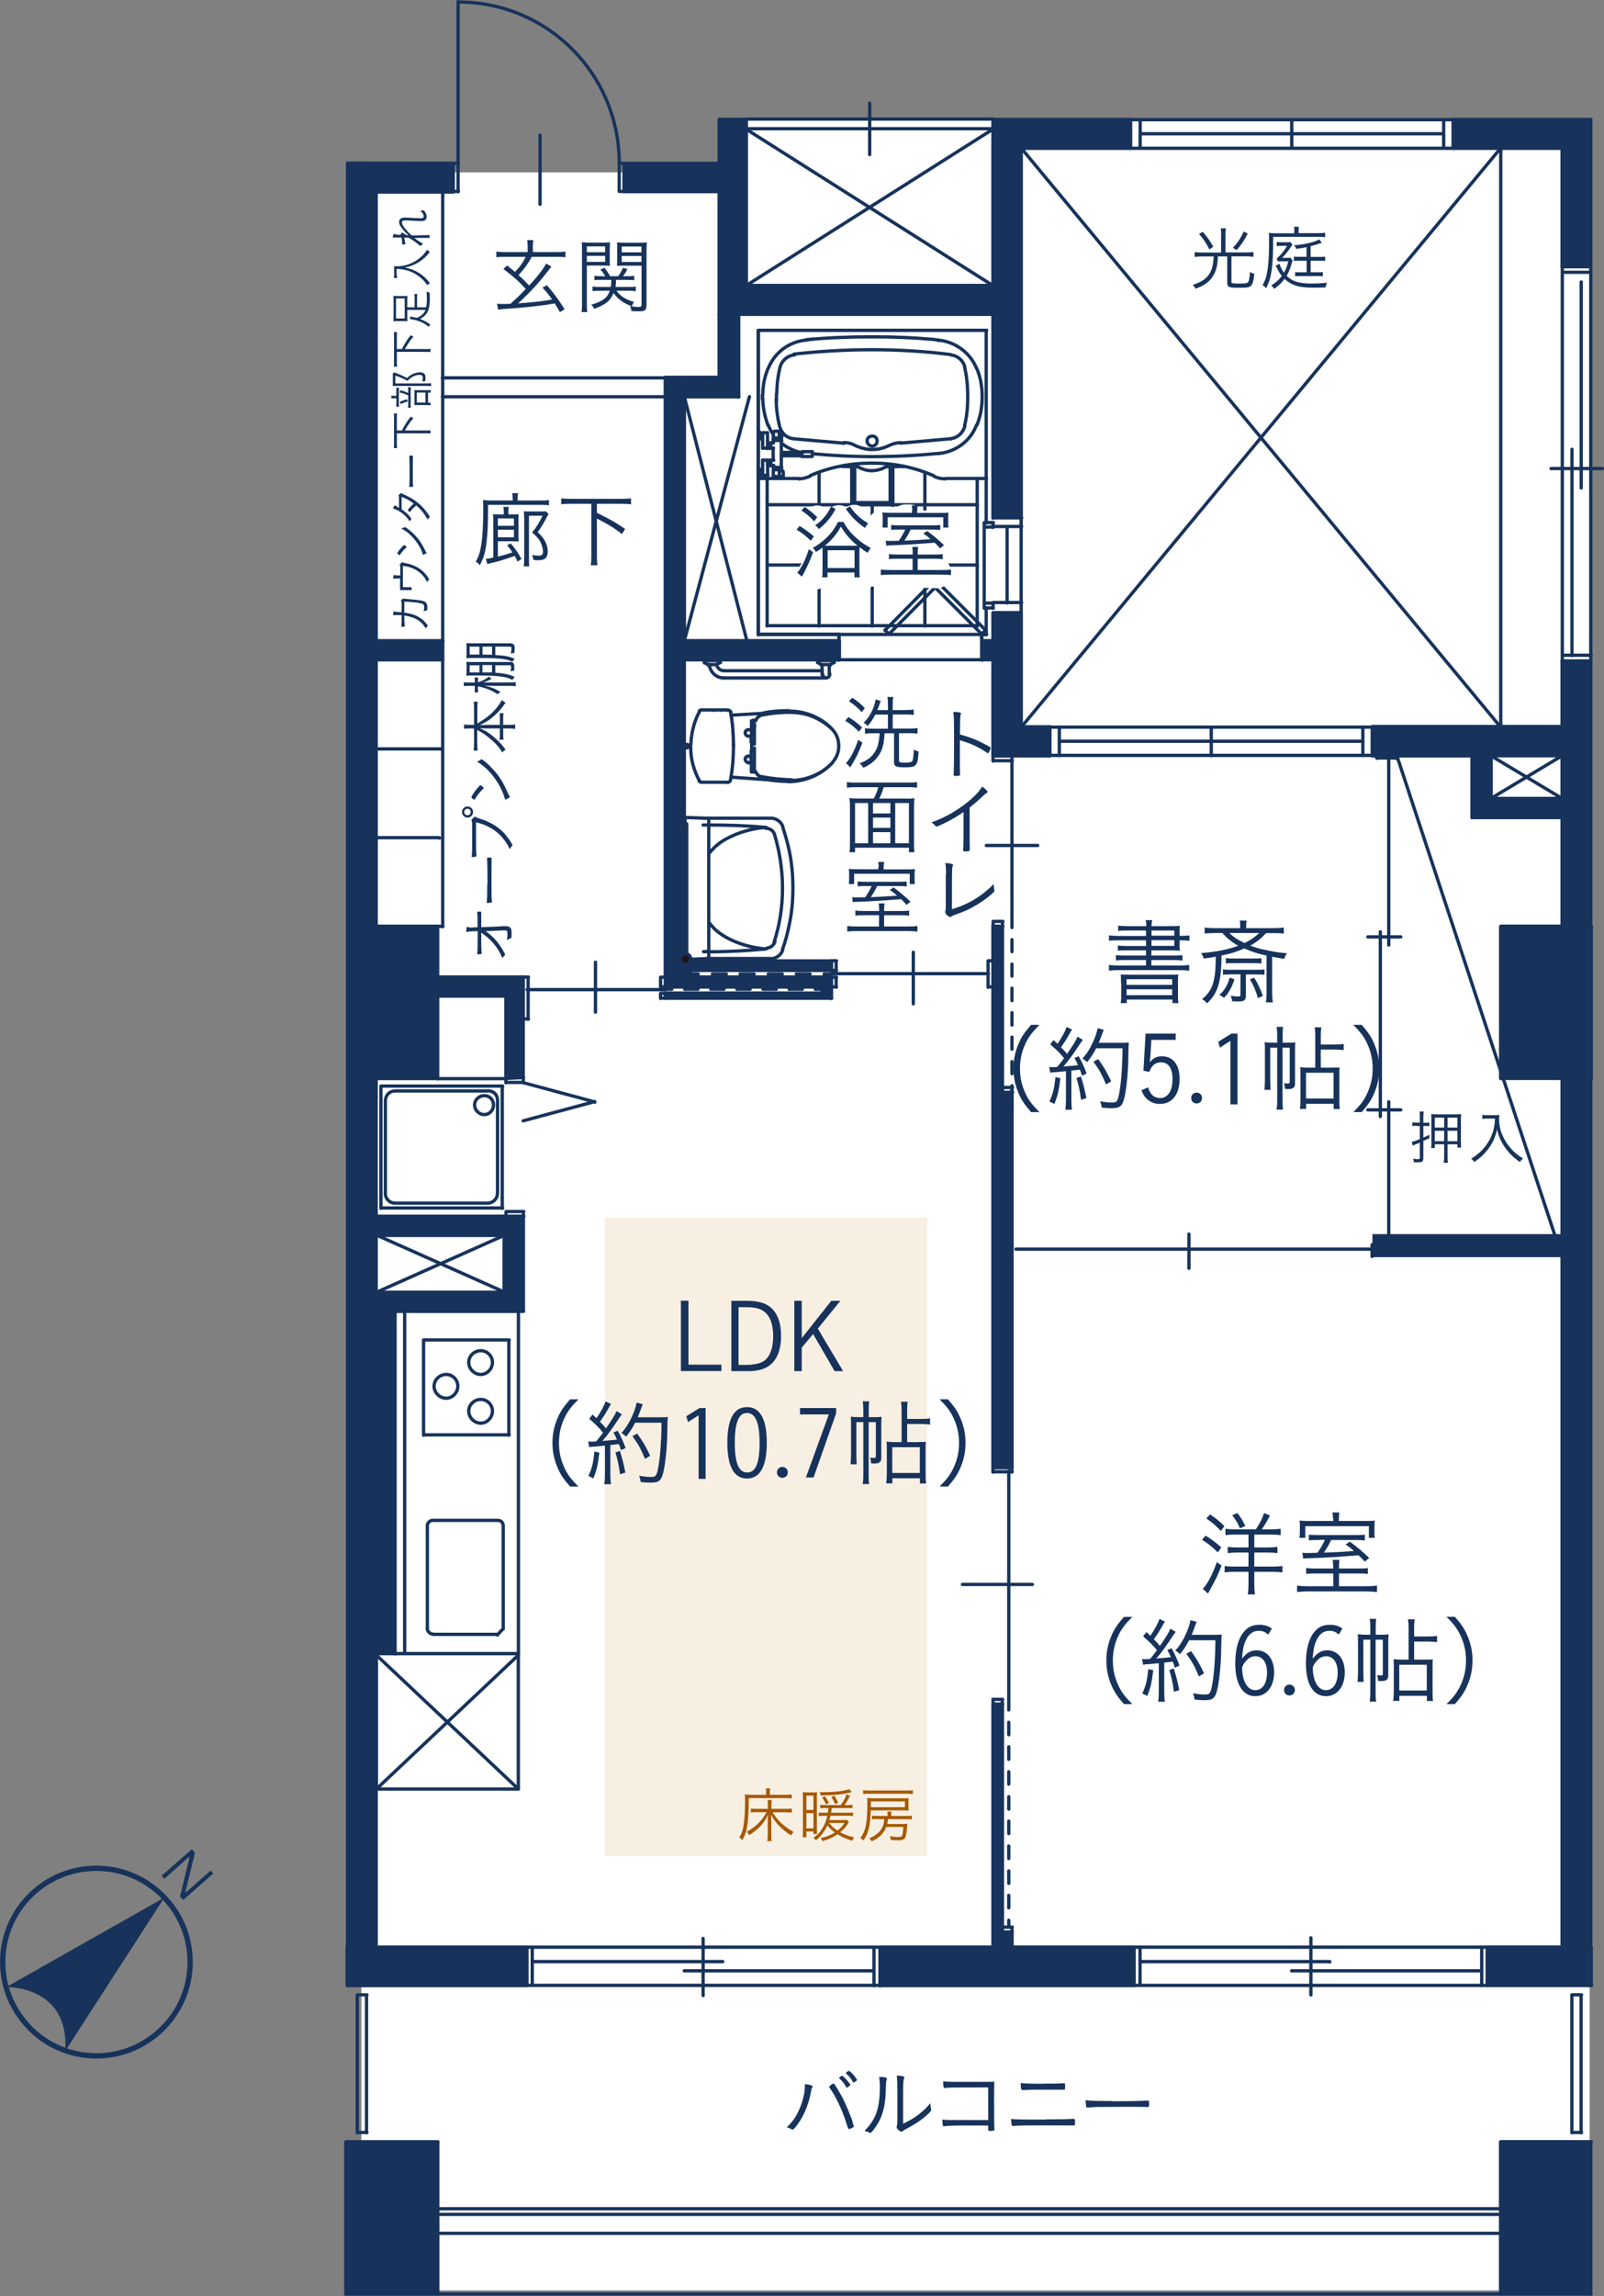 <?xml version="1.0" encoding="UTF-8"?><svg id="_レイヤー_2" xmlns="http://www.w3.org/2000/svg" viewBox="0 0 135.76 194.2"><rect x="0" y="0" width="135.76" height="194.2" fill="#808080" stroke="none"/><defs><style>.cls-1{stroke-width:.45px;}.cls-1,.cls-2,.cls-3,.cls-4,.cls-5{stroke:#17335b;}.cls-1,.cls-5{fill:none;}.cls-6{fill:#f8efe3;}.cls-7{fill:#fff;}.cls-8{fill:#a55900;}.cls-9,.cls-2,.cls-10,.cls-4{fill:#17335b;}.cls-2,.cls-3{fill-rule:evenodd;}.cls-2,.cls-3,.cls-10,.cls-4,.cls-5{stroke-linecap:round;stroke-linejoin:round;}.cls-2,.cls-3,.cls-4,.cls-5{stroke-width:.28px;}.cls-3{fill:#231815;}.cls-10{stroke:#fff;stroke-width:2.27px;}</style></defs><g id="_文字"><g><g><path class="cls-1" d="M2.41,171.4c-3.02-3.17-2.89-8.2,.29-11.21,3.17-3.01,8.19-2.88,11.21,.3,3.02,3.18,2.89,8.2-.29,11.21-3.18,3.02-8.2,2.89-11.21-.29Z"/><path class="cls-9" d="M5.52,173.47l8.39-12.98-13.37,7.57s5.37-.13,4.98,5.41Z"/><path class="cls-9" d="M15.49,160.69l-.25-.28,.82-3.41-2.15,1.9-.22-.26,2.55-2.24,.26,.31-.83,3.4,2.16-1.9,.22,.25-2.55,2.24Z"/></g><g><rect class="cls-7" x="61.08" y="10.07" width="73.11" height="15.25"/><rect class="cls-7" x="30.59" y="14.58" width="103.95" height="179.14"/><rect class="cls-6" x="51.19" y="103" width="27.28" height="53.99"/><g><path class="cls-8" d="M64.85,151.61c0-.18,0-.26-.03-.35h.37c-.02,.09-.03,.16-.03,.35v.19h1.32c.26,0,.41,0,.53-.03v.34c-.17-.02-.3-.03-.53-.03h-3.11c0,2.09-.12,2.83-.54,3.56-.1-.12-.15-.16-.26-.22,.17-.28,.25-.47,.32-.8,.11-.54,.17-1.26,.17-2.27,0-.29,0-.44-.02-.58,.15,.02,.31,.03,.51,.03h1.29v-.19Zm1.62,1.38c.23,0,.4,0,.55-.03v.35c-.15-.02-.33-.03-.55-.03h-1.08c.22,.36,.41,.6,.68,.86,.32,.31,.63,.53,1.09,.8-.11,.12-.14,.17-.21,.3-.83-.55-1.32-1.07-1.69-1.75,.02,.2,.02,.38,.02,.52v1.22c0,.21,0,.35,.04,.49h-.38c.03-.14,.04-.28,.04-.49v-1.22c0-.17,0-.26,.02-.52-.18,.4-.38,.69-.68,1-.28,.28-.56,.51-.91,.72-.05-.11-.11-.18-.21-.28,.41-.22,.77-.48,1.09-.83,.22-.23,.4-.48,.59-.83h-.84c-.21,0-.34,0-.49,.03v-.34c.12,.02,.22,.03,.5,.03h.94v-.35c0-.18,0-.28-.03-.4h.36c-.02,.1-.03,.2-.03,.4v.35h1.18Z"/><path class="cls-8" d="M68.8,151.6c.17,0,.27,0,.36-.02-.01,.1-.02,.26-.02,.41v2.69c0,.22,0,.33,.02,.43h-.31v-.21h-.6v.49h-.32c.02-.15,.03-.32,.03-.53v-2.82c0-.2,0-.33-.02-.46,.12,.01,.21,.02,.4,.02h.46Zm-.55,1.48h.6v-1.21h-.6v1.21Zm0,1.56h.6v-1.29h-.6v1.29Zm3.6-.53s-.04,.05-.1,.15c-.17,.28-.37,.49-.64,.71,.37,.2,.68,.32,1.18,.43-.09,.12-.1,.15-.15,.29-.5-.15-.9-.33-1.25-.55-.4,.27-.72,.41-1.27,.58-.05-.12-.08-.16-.17-.25,.52-.12,.84-.25,1.21-.48-.27-.2-.44-.37-.63-.6-.26,.54-.53,.89-.97,1.27-.07-.1-.12-.16-.21-.22,.37-.27,.6-.52,.82-.91,.16-.28,.28-.59,.35-.95h-.28c-.19,0-.31,0-.44,.03v-.31c.13,.02,.23,.02,.43,.02h.33c.02-.12,.03-.18,.05-.4h-.28c-.15,0-.27,0-.41,.02v-.29c.12,.02,.25,.02,.4,.02h1.34c.25-.35,.39-.61,.49-.9l.3,.12c-.18,.34-.33,.57-.47,.78h.24c.17,0,.3,0,.43-.03v.3c-.13-.01-.28-.02-.44-.02h-1.31c-.03,.23-.03,.27-.05,.4h1.34c.26,0,.39,0,.51-.03v.31c-.14-.02-.27-.03-.52-.03h-1.39c-.03,.14-.05,.21-.09,.37h1.1c.18,0,.29,0,.39-.02l.16,.19Zm.25-2.54c-.62,.18-1.38,.26-2.63,.29-.03-.12-.05-.17-.11-.28h.28c.99,0,1.91-.11,2.23-.26l.23,.25Zm-2.19,1.03c-.13-.28-.18-.36-.33-.56l.24-.11c.15,.2,.22,.32,.34,.55l-.24,.12Zm.26,1.58c.2,.25,.42,.45,.71,.65,.27-.21,.42-.38,.6-.65h-1.31Zm.5-1.61c-.09-.22-.17-.38-.31-.59l.26-.1c.13,.2,.21,.35,.32,.59l-.26,.11Z"/><path class="cls-8" d="M73.7,153.11c-.02,.65-.06,1.06-.14,1.43-.11,.48-.25,.82-.49,1.13-.1-.11-.14-.15-.25-.21,.45-.58,.59-1.29,.59-2.93,0-.22,0-.35-.02-.46,.12,.02,.26,.03,.54,.03h2.52c.23,0,.37,0,.46-.01-.01,.1-.02,.18-.02,.33v.38c0,.16,0,.24,.02,.34-.14-.02-.28-.02-.46-.02h-2.74Zm3.55-1.37c-.15-.02-.31-.03-.55-.03h-3.1c-.24,0-.38,0-.54,.03v-.33c.13,.02,.3,.03,.55,.03h3.09c.27,0,.42,0,.56-.03v.33Zm-2.97,2.11c-.21,0-.34,0-.48,.03v-.32c.12,.02,.26,.03,.49,.03h.84v-.05c0-.09-.01-.21-.03-.32h.36c-.03,.13-.03,.19-.03,.33v.04h1.25c.25,0,.38,0,.5-.03v.32c-.15-.02-.28-.02-.5-.02h-1.52c-.02,.18-.03,.25-.07,.41h1.24c.25,0,.37,0,.48-.02-.01,.09-.02,.12-.04,.29-.06,.66-.12,.9-.25,1-.1,.08-.24,.11-.51,.11-.2,0-.34,0-.63-.04,0-.12-.02-.19-.06-.31,.28,.05,.46,.07,.71,.07,.17,0,.24-.02,.29-.07,.07-.08,.11-.33,.14-.78h-1.45c-.22,.57-.62,.95-1.24,1.22-.05-.11-.1-.17-.2-.26,.41-.16,.71-.37,.91-.62,.23-.29,.33-.56,.36-1h-.58Zm2.31-1v-.49h-2.88v.2c0,.13,0,.22,0,.29h2.89Z"/></g><rect class="cls-4" x="127.02" y="78.35" width="7.64" height="12.86"/><rect class="cls-4" x="29.41" y="78.35" width="7.62" height="12.86"/><rect class="cls-4" x="127.02" y="181.16" width="7.61" height="12.86"/><rect class="cls-4" x="29.28" y="181.16" width="7.76" height="12.86"/><rect class="cls-4" x="83.1" y="54.2" width=".95" height="1.6"/><rect class="cls-4" x="29.41" y="91.21" width="2.41" height="73.48"/><polygon class="cls-2" points="123 10.11 123 12.52 132.22 12.52 132.22 22.56 134.64 22.56 134.64 10.11 123 10.11"/><path class="cls-2" d="M132.22,55.9v5.61h-16.06v2.42h8.44v5.21h7.62v9.22h2.41v-22.45h-2.41Zm0,11.63h-6.02v-3.61h6.02v3.61Z"/><rect class="cls-4" x="125.89" y="164.69" width="8.79" height="3.23"/><rect class="cls-4" x="132.22" y="91.21" width="2.41" height="73.48"/><polygon class="cls-2" points="84.05 10.11 84.05 43.79 86.43 43.79 86.43 12.52 95.68 12.52 95.68 10.11 84.05 10.11"/><polygon class="cls-2" points="86.43 61.51 86.43 51.82 84.05 51.82 84.05 63.93 88.85 63.93 88.85 61.51 86.43 61.51"/><polygon class="cls-2" points="63.16 24.16 63.16 10.11 60.88 10.11 60.88 13.82 52.82 13.82 52.82 16.2 60.88 16.2 60.88 26.58 84.05 26.58 84.05 24.16 63.16 24.16"/><polygon class="cls-2" points="29.41 13.81 29.41 78.35 31.83 78.35 31.83 16.23 38.36 16.23 38.36 13.82 29.41 13.81"/><polygon class="cls-2" points="71.02 55.8 71.02 54.2 57.92 54.2 57.92 33.55 62.51 33.55 62.51 26.58 60.88 26.58 60.88 31.92 56.32 31.95 56.32 83.46 69.59 83.46 69.59 84 56.32 84 56.32 84.41 70.37 84.41 70.37 83.46 70.37 82.64 58.46 82.64 58.46 82.06 70.37 82.06 70.37 81.28 57.92 81.28 57.92 55.8 71.02 55.8"/><polygon class="cls-2" points="84.83 92.4 84.83 78.35 84.05 78.35 84.05 124.14 85.65 124.14 85.65 92.4 84.83 92.4"/><polygon class="cls-2" points="85.65 164.69 85.65 163.51 84.83 163.51 84.83 144.22 84.05 144.22 84.05 164.69 74.49 164.69 74.49 167.93 95.99 167.93 95.99 164.69 85.65 164.69"/><rect class="cls-4" x="29.38" y="164.69" width="15.21" height="3.23"/><polygon class="cls-2" points="37.03 82.64 37.03 84.24 42.82 84.24 42.82 91.21 44.28 91.14 44.28 82.64 37.03 82.64"/><polygon class="cls-2" points="31.83 102.88 31.83 104.48 42.68 104.48 42.68 109.31 31.83 109.31 31.83 110.91 44.28 110.91 44.28 102.88 31.83 102.88"/><rect class="cls-4" x="31.83" y="54.2" width="5.62" height="1.6"/><polygon class="cls-2" points="31.83 110.91 31.86 139.83 33.43 139.83 33.43 110.91 31.83 110.91"/><path class="cls-5" d="M84.83,144.22v18.92m-42.15-58.65v4.87m-5.65-26.71h7.28"/><path class="cls-5" d="M64.18,27.94v25.75m0-25.75h19.32m-.03,25.72h-.37m0,0v.04m-12.08-.04h-6.84m0,0v.04m0-13.23h3.47m12.38,0h3.47m-11.16,2.04h3.03m-3.03-3.03v3.06m0-3.06h.24m2.76,0v3.06m-.24-3.06h.27m.2,0v3.27m7.14-2.28v12.49m-11.47-13.51l.85,.03m0,0v.03m6.19,.44v13m-4.46-10.24v10.24m-4.49-13v13m2.76-13.47v3.27m3.47-3.27l.85-.03m0,0v.03m-11.5,13.44h17.83m.34,.75v.34m-12.08-.34v.34m5.27-16.57c-.34,0-.64,.07-.92,.2m-3,.03c-.27-.17-.61-.24-.92-.24m10.24-6.36c-.14-.58-.61-.99-1.19-1.05m0,7.08c.58-.07,1.05-.51,1.19-1.09m-2.25,2.35c1.46-.13,2.72-1.05,3.23-2.41m0-4.8c-.54-1.33-1.8-2.25-3.23-2.38m-13.44,7.25c.14,.61,.61,1.05,1.23,1.09m.41,3.4c.34-.03,.65-.1,.95-.24m10.51,.03c.27,.13,.61,.2,.92,.2q.07,0,.03,0m-7.65-2.82c.44,.2,.95,.34,1.43,.34,.54,0,1.06-.14,1.5-.37m.92-.17l4.22-.37m0,0v.03m-13.3-.03l4.25,.37m0,0v.03m10.24-1.5c.2-.79,.27-1.63,.27-2.45s-.07-1.7-.27-2.52m1.05,4.9c.31-.75,.44-1.56,.44-2.38s-.13-1.67-.48-2.45m-2.18-1.12c-2.11-.27-4.32-.41-6.67-.41s-4.49,.14-6.6,.37m11.87,10.31c-1.67-.75-3.44-1.09-5.27-1.09s-3.57,.34-5.21,1.05m3.95-.78c.41,.24,.81,.37,1.26,.37q.07,0,.03,0m0,0c.44-.03,.89-.13,1.26-.41m-9.39-5.61c0,.75,.1,1.5,.27,2.21m7.86,1.73c.24,0,.41-.21,.41-.44s-.17-.41-.41-.41h0c-.24,0-.44,.17-.44,.41s.21,.44,.44,.44m-5.64-8.98l.58-.07m0,0v.03"/><path class="cls-5" d="M31.83,91.21v73.51m-2.41-73.51v76.68m102.81-76.68v73.51m2.41-73.51v76.72m-2.41-104.01v14.46m0-22.49v5.65m0-49.02v10.07m2.41,33.31v22.49m0-68.26v12.47m-50.59,41.34v-12.11m0,0v.03m2.38-.03v9.73m0-49.02v31.3m-2.38-.04h2.42m-2.42,8.03h2.38m0,0v.03m-2.38-25.28h-23.17m0,0v.03m22.21,27.59h.95m0,0v.03m-.95,1.56h.99m-20.92-31.64h20.92m-.03,0V10.11m0,0v.04m-23.17-.04h2.31m20.86,16.47v17.25m0,34.53h.82m-.03,0v14.08m0-.03h.85m-14.66-38.21v1.63m12.08-1.63v1.63"/><path class="cls-5" d="M29.28,181.16v12.89m0-.03h7.79m-.03-12.86v12.89m-7.76-12.89h7.79m97.57-16.47v.03m-7.62,16.43v12.89m0-.03h7.65m-.03-12.86v12.89m-7.61-12.89h7.65m-7.65-102.81v12.89m0-.03h7.67m-.03-12.86v12.89m-7.64-12.89h7.67M37.03,194.02H127.05M71.02,55.8h12.11m-12.11-2.14h12.11M37.03,186.81H127.05m-.03,.48H37.03m0,0v.04m0,1.56H127.05M60.88,10.11v3.74M29.41,78.35v12.89m0-.03h7.65m-.03-12.86v12.89m-7.62-12.89h7.65M60.88,16.2v10.41m71.34,29.29h2.45m-2.45-33.34h2.41m0,0v.03m-71.48,1.57V10.11m0,0v.04m-31.33,6.09v62.15M29.41,13.81V78.39M86.43,12.52l40.59,48.99m0,0v.03m-40.59-.03L127.02,12.52m0,0v.03m-42.97-1.63l-20.89,13.23m0,0v.03"/><path class="cls-5" d="M84.05,24.16l-20.89-13.23m0,0v.04"/><line class="cls-5" x1="127.02" y1="12.52" x2="127.02" y2="61.51"/><path class="cls-5" d="M84.05,63.93h1.63m-1.63,0v.44m0-.03h1.63m-.03-.41v.44m0-.03v13.64m0-.04v.51m0,1.02v1.02m0,1.05v1.02m0,1.02v1.05m0,1.02v1.05m0,1.02v1.02m0,1.05v1.02m0,1.02v.58m-.41-47.87v6.46m1.19-7.25v8.06m-2.38-7.28h2.42m-2.42,6.43h2.42m-2.99,20.55h4.35m-3.78-61.44h-20.89m0,0v.04m20.89,.78h-20.89m0,0v.04m10.45-2.21v4.36m-2.59,40.86v1.87m12.08-1.87v1.87m50.72,112.91v11.67m-.78-11.67v11.67m0-.03h.82m-.82-11.64h.82m-102.84,0v11.67m-.78-11.67v11.67m0-.03h.82m-.82-11.64h.82M134.64,22.56V55.93m-2.41-33.37V55.93m.82-17.93v17.45m.78-31.6v17.42m-1.6-18.24h2.41m0,0v.03m-2.41,32.36h2.45m-3.4-15.79h4.35m-51.57,38.3h.82m-.82,0v.44m0-.03h.82m-.03-.41v.44m0,13.61h.85m-.85,0v.44m0-.03h.85"/><path class="cls-5" d="M85.65,92v.44m-2.21-39.12l-3.95-3.95m0,0v.03m-4.59,3.91l3.91-3.95m0,0v.03m4.29,4.25l-4.29-4.29m0,0v.03m-3.57,4.25l4.25-4.29m0,0v.03m3.95,3.91l-.34,.34m0,0v.04m-7.86-.04l-.34-.34m0,0v.04M95.68,10.11v2.45m27.32-2.45v2.45m-27.32-.03v-2.42m0,0v.04m0,2.38v-2.42m0,0v.04m0,2.38v-2.42m0,0v.04m0,2.38v-2.42m0,0v.04m27.32,2.38v-2.42m0,0v.04m0,2.38v-2.42m0,0v.04m0,2.38v-2.42m0,0v.04m0,2.38v-2.42m0,0v.04m0,2.38v-2.42m0,0v.04m0,2.38v-2.42m0,0v.04m-26.5,1.16h25.69m0,0v.03m-26.5-1.22h27.35m-13.71,2.42v-2.42m0,0v.04m-12.83,2.38v-2.42m0,0v.04m25.69,2.38v-2.42m0,0v.04m-26.5,2.38h27.35m11.6-2.42h-11.64m0,0v.04m-27.32-.04h-11.63m0,0v.04m38.95,2.38h9.25m-45.82,0h9.29m-6.87,51.4v-2.42m0,0v.03m0,2.38v-2.42m0,0v.03m0,2.38v-2.42m0,0v.03m27.32,2.38v-2.42m0,0v.03m0,2.38v-2.42m0,0v.03m0,2.38v-2.42m0,0v.03m0,2.38v-2.42"/><path class="cls-5" d="M116.16,61.51v.03m0,2.38v-2.42m0,0v.03m-26.5,1.16h25.69m0,0v.04m-26.5-1.23h27.35m-13.68,2.42v-2.42m0,0v.03m-12.86,2.38v-2.42m0,0v.03m25.69,2.38v-2.42m0,0v.03m-26.5,2.38h27.35m-27.35-2.42v2.45m0-2.45h-2.42m0,0v.03m2.42,2.38v-2.42m0,0v.03m-4.8,2.38h4.83m27.28-2.42h16.06m0,0v.03m-16.06,2.38v-2.42m0,0v.03m0-.03v2.45m0-.03h16.09m-48.21,14.42v45.82m1.6-31.77v31.77m-1.6-.03h1.63m-1.63,0v.44m0-.44h1.63m-.03,0v.44m-1.6-.03h1.63m-1.63,19.66h.82m-.82-.41h.82m-.03,0v.44m-.78-.04h.82m-.82-.41v.44m0-.04v20.51m-2.59-30.62h5.92m-2.55,29.39h.85m-.85,0h.85m-.85-.41h.85m-.03,0v.44m-.82-.03h.85m-.85-.41v.44m.82-.03v1.22m-.27-20.51v.51m0,1.05v1.05m0,1.02v1.06m0,1.05v1.05m0,1.06v1.05m0,1.02v1.05m0,1.05v1.06m0,1.05v1.05m0,1.02v1.05m0,1.05v.58m0-38.58v19.7"/><path class="cls-5" d="M31.83,110.91h12.49m-12.49-1.6h10.89m-1.4-7.55c.44-.04,.78-.38,.78-.82v-.04m-9.49,0v.04c0,.44,.37,.82,.81,.82h.04m9.05-9.9v10.34m-10.27-10.34v10.34m1.19-.44h7.89m-9.08,.41h10.31m-9.12-9.9h7.89m-9.08-.41h10.31m-9.08,.41h-.04c-.44,0-.78,.34-.81,.78m0,.03v7.89m9.49-7.93c0-.44-.34-.78-.78-.78m-.34,2.01c.44,0,.78-.37,.78-.82s-.34-.78-.78-.78h0c-.44,0-.82,.34-.82,.78s.37,.82,.82,.82m1.12-1.19v7.89m.71-9.83h1.5m-1.5,0v.44m0-.03h1.5m-.03-.41v.44m-1.46,10.89h1.5m-1.5,0v.44m0-.03h1.5m-.03-.41v.44m0,7.99v-8.03m0,0v.03m-12.45-.03h12.49m-1.63,1.6h-10.85m0,0v.04m10.85-.04l-10.85,4.83m0,0v.03m0-4.87l10.85,4.83m0,0v.03"/><path class="cls-5" d="M44.28,82.64v8.54m-1.46-6.94v6.94m-5.78-6.94h5.82M52.82,16.2v-2.38m0,0v.04m-14.46-.04v2.41m7.35-4.8v5.85m-6.94-3.47V.14m0,0v.03m0,13.64v2.41m-.41-.03h.44m-.44,0v-2.38m0,0v.04m0-.04h.44m14.02,0v2.41m-.41-.03h.44m-.44,0v-2.38m0,0v.04m0-.04h.44m-.44-.03C52.41,6.26,46.32,.17,38.8,.17m-9.38,13.64h8.94m0,0v.04m-6.53,2.38h6.57m14.43-.03h8.06m0,0v.03m0-2.41h-8.06m0,0v.04m-8.54,68.79v3.57m0-.04h.44m-.03-3.54v3.57m-.41-3.57h.44m-7.69-4.29h.44M60.88,26.58v5.38m-4.56-.04h4.56m0,0v.04m-23.44,1.6h18.91m-.03-1.6h-18.88m0,0v.03m41.4-3.3l.58,.07m0,0v.04m-.54-.1c-1.5-.14-3.2-.21-5.04-.21-1.94,0-3.81,.07-5.54,.24m-3.74,4.93c0,.78,.17,1.56,.44,2.31m3.3-7.21c-1.46,.1-2.72,1.02-3.27,2.38m0-.03c-.31,.71-.47,1.5-.47,2.28m1.46-2.35c-.17,.72-.27,1.46-.27,2.21m1.5-3.23c-.58,.04-1.09,.48-1.23,1.05m-.3,2.21v.61m-1.19-.48v.34m.44,5.58v.92m-.41-.04h.44m.24-1.29v.48m-.07-.48v.48m-.82,.37v.48m.2-1.33v1.29m.41-1.29v.48m-.71,.95l.1-.14m-.1-.58l.1,.13"/><path class="cls-5" d="M64.56,37.9h.44m1.12,.65h1.77m-.03-.31v.38m-1.73-1.57v2.72m0-1.5h1.77m-2.65,1.09h.24m-.24-.44h.24m-.03-1.67h.71m-.71,2.48h.71m-.71,0h.71m-.71-.37v.41m0-.24h.71m-.21,.34v.41m.34-.34v.4m-.34-3.8v.27m0,3.03h.31m-.82-.1v.54m.68-3.47v.27m-.17-.27h.31m-.82-.27v.54m0-.04h.71m1.73,1.57h.85m-.85-.41h.85m-3.3-1.16v.44m0-.44h.71m-.92,.41v.48m0-.48h.24m-.24,.44h.24m-.3-.44v.48m-.82-1.33v.44m.2-.41v1.29m.41-.44v-.88m0,0v.04m-.41-.04h.41m0,0v.04m-.61,.34h.2m.41,.48v.48m-.61-1.29h.2m-.2-.04l-.1-.13m.1,.58l-.1,.14"/><path class="cls-5" d="M64.56,38.92h.44m.44-.99v.99m-.27,0h.1m.27,1.36c.07,0,.17,.04,.24,.04,.1,0,.21-.04,.31-.04m0-3.81h-.54m3.2,2.07v-.34"/><path class="cls-5" d="M64.93,40.45v2.28m0-.04h17.79m0,0v.04m-17.79-.04v5.14m0-.04h17.79m0,0v.04m-17.79-1.12v6.23m.1-16.98c.1,.27,.24,.54,.44,.81m.68,.72c.51,.41,1.12,.68,1.77,.82m.89,.07c1.53,.14,3.2,.24,5.03,.24,1.97,0,3.85-.1,5.61-.27m-15.27-10.41h19.32m-19.32,0v25.75m0-.04h6.87m-.03,0v.34m12.08-.34v.34m0-.34h.41"/><path class="cls-5" d="M57.92,55.8h13.13m-13.13-22.25v20.68m-7.52,27.15v4.22m5.92-53.68v50.76m-.41-.03v.85m.41-.85v.85m-.41-.85h.44m-.44,0v.85m0-.03h.44m-.03,.54v.44m-.41-.44v.44m0-.03h.44m-.03-.41v.44m-.41-.44h.44m-11.74-.31h11.74m-.03-.03h.54m1.09,0h1.12m1.09,0h1.12m1.09,0h1.12m1.09,0h1.12m1.09,0h1.12m1.09,0h.58m0,0v.03m-13.27,.31h13.3m-.03-.54v.58m-13.27-.58h13.3m.75-2.21v.85m.41-.85v.85m-.41-.85h.44m-.44,0v.85m0-.04h.44m-.44,.58v.85m.41-.85v.85m-.41-.85h.44m-.44,0v.85m0-.03h.44m-12.28-1.09h.58m1.19,0h1.19m1.16,0h1.19m1.19,0h1.19m1.19,0h1.16m1.19,0h.61m0,0v.03m-11.91-.34h11.94m-11.94,0v.61m0-.03h11.94m-12.48-26.84v25.52m0-.04h12.48m-.03,2.18v.99m-14.05-.03h14.08m-.03-2.08h13.3m-.03-1.09v2.24m0-.03h.44m-.03-2.21v2.24m-.41-2.24h.44m-6.77-.72v4.36m-7.11-28.68v.85m-.61-.85v.85m-8.37,.27h8.71m-8.71-.61h8.4m.95-.85v.17m-1.36-.17v.17m.04,0l.27,.17m0,0v.03"/><path class="cls-5" d="M69.56,56.21h.71m.31-.34v.17m-.03,0l-.27,.17m0,0v.03m-1.05-.37h1.4m-9.66,0v.17m-1.36-.17v.17m0,0l.31,.17m0,0v.03m0-.03h.75m.31-.34v.17m-.03,0l-.31,.17m0,0v.03m-1.02-.37h1.39m-.99,.31c.07,.64,.58,1.16,1.22,1.16h.04m-.65-1.16c.07,.3,.31,.54,.61,.54h.04m8.27-.51h.04m0,0v.03m-.34-.24l.04,.04m0,0v.03m.99,.14h.03m0,0v.03m.27-.2l.03-.04m0,0v.04m-10.68,.17v.03m-.31-.24v.07m1.02,.14v.03m.31-.2l.03-.04m0,0v.04m8.64,.95v.03c0,.17,.17,.31,.31,.31,.17,0,.3-.14,.3-.31v-.03m-32.76-1.19h-5.62m0,0v.04m0-1.63h5.65m-.03-37.97V54.23m0,1.56v22.59m0-24.19v1.63m-5.62,7.52h5.48m0,0v.03m-5.48,7.48h5.34m0,0v.04"/><path class="cls-5" d="M62.51,26.58v7.01m-4.59-.04h4.63m-4.63,20.65h13.13m-13.13-20.65l5.27,20.55m0,0v.03m-5.27,.07l5.51-20.65m0,0v.04m20.62,10.61v.41m-.75-.41h.78m-.78,0v.41m0-.03h.78m-.03,6.43v.44m-.75-.03h.78m-.78-.41v.44m0-.44h.78m-.61-23.07v16.29m0,7.18v2.28m0-2.28v2.28m0-25.75v16.29m-.17,.34v6.46m-12.83,10.68c-.92-.99-2.24-1.56-3.61-1.56m3.54,1.5c-.92-.88-2.14-1.39-3.4-1.39m-.13,5.85c1.36-.04,2.69-.61,3.61-1.63m-3.47,1.53c1.29-.03,2.52-.54,3.4-1.46m.58-1.46c0-.51-.17-.99-.51-1.36m0,2.72c.34-.38,.51-.85,.51-1.33,0-.04,0-.07,0-.04m-7.62-1.36h-.03c-.14,0-.27,.1-.27,.27,0,.14,.13,.27,.27,.27h.03m.24-.51v.54m.24,.65v-1.53m0,0v.03m-4.63-1.29c-.47,.85-.71,1.84-.75,2.82m3.61,.1c0-.95-.07-1.9-.24-2.82m2.99,.07l-2.96,.17m0,0v.03m4.9-.41q.17,0-.03,0c-.68,0-1.36,.04-2.04,.17m-.03,.03c-.17,0-.31,.1-.37,.24m.03,0c-.17,.07-.27,.17-.34,.34m3.03-.65c-.85,0-1.7,.07-2.52,.24m-.51,.44h-.27m-.1,.78h.04m0-.31h-.04m0,0v.03"/><path class="cls-5" d="M63.64,61.14l-.04,.04m0,0v.03m0,.17h.04m0,0v.03m0-.44h-.04m0,0v.03m-.27,.72h.34m-.03-.31h.21m0,0v.03m-.24-.03v.34m.04-.37h.24m-.27-.41v.21m0-.04h.24m0,.27v-.03m-4.49-1.33h-.03s-.1,0-.14,.07m1.84-.07h-.61m0,0v.03m0-.03v.03m.61-.03v.03m-1.7-.03h2.28m0,0v.03m.24,.17c0-.1-.1-.17-.21-.17m.24,5.65l2.96,.21m-1.19-2.48l-.04,.03m0,0v.04m.04-.07v-.03m0,0v.03m0-.65v-.03"/><path class="cls-5" d="M63.64,62.77v.03m-.04-.07l.04,.03m0,0v.03m-.27,1.16h-.03c-.14,0-.27,.1-.27,.27,0,.14,.13,.27,.27,.27h.03m1.33,1.4c.68,.14,1.36,.2,2.04,.2q.21,0,.03,0m-2.52-.44c.1,.14,.24,.24,.41,.24m-.17-.2c.82,.17,1.67,.24,2.52,.27m-3.03-.68h-.04m0,0v.03m-.27-.03c.07,0,.14,.03,.17,.03,.07,0,.1-.03,.13-.03m0,.03v-.03m0,0v.03m0-.03c.07,.17,.17,.31,.34,.37m-5.85-2.55v.17m.71,2.79s.07,.1,.14,.1t.03-.03m-.88-2.92q0-.07,0,.03c0,.99,.27,1.94,.75,2.82m2.42,.1c.1-.03,.21-.1,.21-.24m-2.52,.24h2.28m0,0v.03m.24-.3c.17-.92,.24-1.84,.24-2.79q0-.27,0-.04m1.77,2.21v-2"/><path class="cls-5" d="M63.6,65.09v.2"/><path class="cls-5" d="M63.6,64.85v.27m0-.58v.31m3.13,1.26h.07m-3.27-3.84v.03m-.21-.03h.24m.03,1.7h-.07m0,0v.04m-.21,.51h.34m-.07-1.02v.51m-.27-.04h.24m.03-1.7v.51m.04,.03v.65m-.04,.51v.58m-5.44-1.29c.07,0,.14-.07,.14-.17,0-.07-.07-.13-.14-.13h0c-.07,0-.17,.07-.17,.13,0,.1,.1,.17,.17,.17"/><path class="cls-5" d="M124.6,69.13h7.65m-6.06-1.6h6.06m-6.06-3.61v3.64m-1.6-3.64v5.24m7.62-5.24l-6.02,3.61m0,0v.03m0-3.64l6.02,3.61m0,0v.03"/><path class="cls-5" d="M95.99,164.69h29.9m0,0v.03m-29.9,3.2h29.9m0,0v.03m-16.57-1.26h16.09m0,0v.04m-28.92-.82h16.06m0,0v.03m-16.06,1.97v-3.23m0,0v.03m28.92-.03v3.27m-14.46-4.05v4.83m21.26-4.05h-6.33m0,0v.03m0-.03v3.27m0-.03h8.82m-38.72,0v-3.23m0,0v.03m-51.4-.03h29.9m0,0v.03m-29.9,3.2h29.9m0,0v.03m-16.57-1.26h16.06m0,0v.04m-28.92-.82h16.12m-16.12,2.01v-3.23m0,0v.03m28.92-.03v3.27m-14.46-4.01v4.83m14.97-4.08h21.54m-21.54,0v3.27m0-.03h21.54m-66.61,0h15.2m-.03,0v-3.23m0,0v.03m0-.03h-12.76m0,0v.03m5.21-73.51h5.82m1.43,.34l6.06,1.63m0,0v.03m-6.06,1.57l6.06-1.63m0,0v.03m35.31-.71v1.63m.34,11.53h30.14m0-.37v.99"/><path class="cls-5" d="M129.35,61.87v.27m0,1.56h-12.83m12.83-1.6h-12.83m.03,0v1.63m1.6-.03h-1.63m.03,0v.44m1.6-.03h-1.63m1.63-.41v.44m0,40.67h-1.63m.03,0v.44m1.6-.03h-1.63m1.63-.41v.44m.41-26.01h-2.79m2.79,14.63h-2.79m1.77-29.56v15.62m0,13.26v12.07m-.71-26.45v15.62m1.33-30.72l13.52,41.01m-13.52,.51h-.03"/><path class="cls-5" d="M59.72,81.07h5.54m-5.54-11.87h5.54m-7.14,11.43v-10.95m-.14-.54l1.97,.07m0,0v.03m-1.97,11.91v-12.01m0,0v.03m2.01,.07v11.84m-.03,0l-1.97,.07m0,0v.03m2.04-.72c-.71,.04-.68,.04,.1,.04,1.6,0,3.16-.1,4.73-.24m-4.87-2.28c.34,.51,.82,.92,1.36,1.23m.04,.03c1.02,.58,2.21,.92,3.4,1.02m.1-.07c.34-.03,.61-.24,.71-.58m-.75-9.63c-1.56-.14-3.13-.2-4.73-.2-.78,0-.82,0-.1,0m4.76,.2c-1.19,.1-2.35,.44-3.4,1.02m4.18-.41c-.1-.34-.41-.54-.78-.54m-3.4,.95c-.54,.31-1.02,.72-1.4,1.23m5.54,7.45c.48-1.46,.71-3.03,.71-4.56s-.24-3.1-.68-4.56m.68,9.73c.24-.65,.41-1.29,.54-1.94m-1.53,2.75c.48-.03,.88-.34,1.02-.78m0-10.41c-.17-.44-.58-.71-1.02-.71m1.53,2.62c-.14-.65-.34-1.29-.54-1.94m.54,8.47c.24-1.05,.34-2.14,.34-3.23s-.1-2.24-.34-3.3m-6.8-2.59l-.03-.03m0,0v.03m-1.97,11.91v.03"/><path class="cls-3" d="M58.02,81.58c.24,0,.44-.2,.44-.48,0-.24-.2-.44-.44-.44s-.48,.2-.48,.44c0,.27,.24,.48,.48,.48Z"/><path class="cls-5" d="M33.43,110.91h10.48m-9.66,0v28.95m9.63-28.95v28.95m-8.03-26.53h7.25m-7.25,0v8.06m0-.03h7.25m-.03-8.03v8.06m-5.31-3.13c.54,0,.99-.48,.99-1.02s-.44-.99-.99-.99h0c-.54,0-1.02,.44-1.02,.99s.48,1.02,1.02,1.02m2.93-2.01c.54,0,.99-.48,.99-1.02s-.44-.99-.99-.99h0c-.54,0-1.02,.44-1.02,.99s.48,1.02,1.02,1.02m0,4.12c.54,0,.99-.48,.99-1.02s-.44-.99-.99-.99h0c-.54,0-1.02,.44-1.02,.99s.48,1.02,1.02,1.02m-4.05,17.86h5.51m-5.99-.54v.04c0,.24,.24,.48,.48,.48h.04m-.51-9.15v8.71m.51-9.18h-.04c-.24,0-.44,.17-.48,.44m.48-.44h5.51m.44,.44c0-.24-.2-.44-.44-.44m.44,.48v8.71m0-.03l-.48,.51m0,0v.03m1.77,1.57h-10.45m0,0v.03m-1.56-.03h1.6m-.04-28.92v28.95"/><g><path class="cls-9" d="M58.27,115.42h2.79v.54h-3.43v-5.95h.64v5.41Z"/><path class="cls-9" d="M63.16,110.02c.94,0,1.54,.15,2.01,.51,.62,.49,.94,1.33,.94,2.48,0,1.07-.3,1.9-.88,2.4-.43,.37-1.07,.56-1.87,.56h-1.46v-5.95h1.26Zm-.64,5.42h.64c.5,0,.98-.08,1.3-.22,.63-.28,.98-1.07,.98-2.22,0-.95-.24-1.64-.7-2.02-.35-.3-.81-.42-1.61-.42h-.62v4.9Z"/><path class="cls-9" d="M70.35,110.02h.78l-1.91,2.35,2.14,3.6h-.72l-1.82-3.14-.96,1.15v1.99h-.63v-5.95h.63v3.16l2.5-3.16Z"/><path class="cls-9" d="M48.25,125.73c-.6-.69-.85-1.07-1.11-1.72-.26-.64-.38-1.27-.38-1.97s.12-1.33,.38-1.97c.26-.65,.51-1.03,1.11-1.72h.71c-.67,.68-.94,1.04-1.22,1.66-.29,.64-.43,1.3-.43,2.03s.14,1.39,.43,2.03c.28,.62,.54,.98,1.22,1.66h-.71Z"/><path class="cls-9" d="M49.79,121.91c.11,.02,.17,.02,.28,.02,.08,0,.19,0,.39-.02,.27-.33,.37-.45,.58-.74-.38-.46-.59-.67-1.17-1.17l.28-.36c.18,.16,.21,.19,.34,.31,.41-.62,.68-1.12,.76-1.42l.47,.22c-.06,.07-.1,.14-.18,.29-.23,.42-.42,.73-.76,1.21,.2,.2,.34,.34,.51,.56,.55-.79,.78-1.18,.89-1.46l.45,.27c-.07,.09-.12,.16-.22,.31-.62,.94-1.01,1.48-1.42,1.94q.66-.04,1.23-.11c-.11-.26-.15-.34-.3-.61l.36-.14c.26,.44,.46,.9,.67,1.46l-.39,.18c-.08-.24-.1-.32-.18-.51-.08,0-.15,.02-.19,.02-.02,0-.2,.02-.53,.06v2.53c0,.32,.02,.55,.05,.78h-.56c.03-.22,.05-.47,.05-.79v-2.47q-.57,.06-.86,.08c-.3,.02-.31,.02-.47,.05l-.09-.5Zm.94,.95c-.14,1.12-.22,1.47-.51,2.18l-.42-.21c.29-.6,.42-1.12,.51-2.06l.42,.09Zm1.74-.13c.22,.69,.32,1.1,.46,1.82l-.45,.14c-.1-.74-.21-1.26-.39-1.85l.38-.12Zm1.3-2.42c-.22,.44-.48,.84-.78,1.2-.13-.13-.23-.22-.4-.3,.34-.37,.62-.8,.86-1.32,.25-.54,.37-.9,.43-1.26l.52,.14q-.06,.14-.2,.53c-.06,.17-.12,.32-.22,.57h1.92c.31,0,.45,0,.62-.03q-.02,.22-.04,1.18c0,1.2-.15,2.72-.33,3.48-.18,.74-.37,.9-1.11,.9-.23,0-.49-.02-.81-.05-.03-.21-.06-.33-.14-.53,.41,.06,.72,.1,1.02,.1,.36,0,.45-.09,.56-.58,.19-.87,.31-2.38,.32-4.01h-2.23Zm.82,3.07c-.36-.86-.56-1.22-1.06-1.91l.4-.22c.5,.69,.72,1.07,1.1,1.88l-.44,.26Z"/><path class="cls-9" d="M59.13,125.08v-5.37h-.01l-.89,.57-.14-.5,1.12-.69h.51v5.99h-.58Z"/><path class="cls-9" d="M63.23,125.05c-1.11,0-1.67-1.02-1.67-3.04,0-.87,.12-1.61,.34-2.09,.29-.62,.71-.91,1.33-.91,1.1,0,1.67,1.01,1.67,3s-.55,3.04-1.67,3.04Zm0-5.54c-.38,0-.62,.19-.8,.65-.16,.43-.24,1.02-.24,1.84,0,1.74,.33,2.54,1.05,2.54s1.05-.8,1.05-2.49-.34-2.54-1.06-2.54Z"/><path class="cls-9" d="M66.68,124.53c0,.26-.2,.46-.46,.46s-.46-.2-.46-.46,.2-.46,.46-.46,.46,.2,.46,.46Z"/><path class="cls-9" d="M70.77,119.1v.43l-1.91,5.43h-.65l1.94-5.33h-2.44v-.54h3.06Z"/><path class="cls-9" d="M73.92,119.86c.32,0,.51,0,.7-.03-.02,.16-.03,.35-.03,.7v2.78c0,.34-.16,.47-.58,.47-.08,0-.15,0-.29-.02,0-.24-.02-.3-.08-.48q.16,.03,.34,.03c.1,0,.15-.03,.15-.13v-2.9h-.61v4.4c0,.42,0,.64,.05,.84h-.55c.03-.2,.05-.43,.05-.83v-4.41h-.59v2.73c0,.34,.02,.66,.03,.84h-.52c.02-.21,.04-.54,.04-.86v-2.46c0-.27,0-.46-.02-.71,.21,.03,.41,.04,.7,.04h.36v-.6c0-.34-.02-.57-.05-.74h.55c-.03,.18-.04,.38-.04,.74v.6h.38Zm3.82,2.1s.11,0,.21,0c.07,0,.14,0,.21,0,.1,0,.12,0,.2-.02-.02,.18-.02,.34-.02,.82v1.72c0,.44,0,.7,.04,.99h-.52v-.44h-2.33v.43h-.53c.04-.22,.06-.56,.06-.99v-1.76c0-.42,0-.63-.03-.78,.15,.02,.45,.04,.64,.04h.64v-2.7c0-.32-.02-.5-.05-.71h.57c-.04,.22-.05,.41-.05,.73v.72h1.2c.33,0,.58-.02,.74-.05v.53c-.22-.03-.43-.05-.73-.05h-1.21v1.53h.97Zm-2.22,2.62h2.33v-2.18h-2.33v2.18Z"/><path class="cls-9" d="M79.52,125.73c.67-.67,.94-1.04,1.22-1.66,.29-.64,.43-1.3,.43-2.03s-.14-1.39-.43-2.03c-.28-.62-.54-.98-1.22-1.66h.71c.6,.69,.85,1.07,1.11,1.72,.26,.64,.38,1.27,.38,1.97s-.12,1.33-.38,1.97c-.26,.65-.51,1.03-1.11,1.72h-.71Z"/></g><g><path class="cls-9" d="M102.03,129.88c.51,.31,.84,.55,1.34,1l-.3,.42c-.47-.47-.79-.73-1.33-1.06l.29-.36Zm1.36,2.53c-.37,.94-.39,.98-.98,2.06q-.06,.1-.11,.2t-.06,.11l-.44-.4c.41-.43,.81-1.18,1.19-2.26l.41,.3Zm-.98-4.33c.5,.34,.81,.58,1.22,1l-.3,.41c-.42-.46-.7-.7-1.23-1.06l.31-.34Zm2.1,1.71c-.34,0-.57,.02-.79,.05v-.54c.21,.03,.45,.05,.76,.05h1.81c.38-.58,.51-.83,.7-1.38l.5,.21c-.27,.52-.46,.83-.7,1.17h.74c.32,0,.65-.02,.86-.05v.54c-.2-.03-.5-.05-.86-.05h-1.37v1.09h1.14c.34,0,.6-.02,.82-.05v.53c-.24-.03-.49-.05-.82-.05h-1.14v1.19h1.48c.38,0,.7-.02,.9-.05v.54c-.29-.03-.54-.05-.88-.05h-1.5v1.04c0,.34,.02,.62,.06,.87h-.61c.04-.26,.06-.54,.06-.87v-1.04h-1.18c-.31,0-.54,.02-.84,.05v-.54c.22,.03,.47,.05,.84,.05h1.18v-1.19h-.94c-.34,0-.58,.02-.82,.05v-.53c.22,.03,.46,.05,.82,.05h.94v-1.09h-1.15Zm.22-1.82c.29,.37,.46,.65,.67,1.1l-.46,.19c-.16-.42-.34-.71-.65-1.1l.43-.19Z"/><path class="cls-9" d="M114.96,132.66c.41,0,.58,0,.81-.04v.5c-.22-.03-.43-.04-.82-.04h-1.62v1.08h2.25c.46,0,.73-.02,.97-.05v.54c-.28-.03-.55-.05-1-.05h-4.78c-.45,0-.71,.02-.99,.05v-.54c.25,.03,.5,.05,.97,.05h2.1v-1.08h-1.48c-.38,0-.6,0-.82,.04v-.5c.22,.03,.39,.04,.82,.04h1.47v-.11c0-.22-.02-.42-.05-.62h.58c-.03,.21-.04,.38-.04,.62v.11h1.62Zm-2.14-4.22c0-.18-.02-.34-.04-.52h.58c-.02,.17-.04,.33-.04,.52v.2h2.02c.5,0,.78,0,1.02-.03-.02,.18-.03,.29-.03,.55v.38c0,.22,0,.37,.03,.53h-.5v-.99h-5.38v.99h-.5q0-.06,.02-.16c0-.06,.02-.24,.02-.38v-.41c0-.19,0-.3-.03-.51,.22,.02,.48,.03,.95,.03h1.91v-.2Zm-1.14,1.81c-.48,0-.7,0-.9,.04v-.49c.22,.02,.41,.03,.87,.03h2.99c.46,0,.65,0,.88-.03v.49c-.22-.03-.41-.04-.87-.04h-1.98c-.23,.47-.37,.7-.62,1.07,.89-.03,1.49-.06,2.55-.14-.28-.24-.38-.32-.71-.55l.36-.24c.67,.5,.97,.75,1.64,1.38l-.38,.31c-.26-.29-.36-.38-.53-.54-1.45,.12-2.93,.22-4.38,.26-.14,0-.18,0-.3,.03l-.07-.5c.18,.02,.25,.02,.38,.02,.18,0,.42,0,.9-.02,.25-.36,.45-.71,.63-1.09h-.47Z"/><path class="cls-9" d="M95.13,144.13c-.6-.69-.85-1.07-1.11-1.72-.26-.64-.38-1.27-.38-1.97s.12-1.33,.38-1.97c.26-.65,.51-1.03,1.11-1.72h.71c-.67,.68-.94,1.04-1.22,1.66-.29,.64-.43,1.3-.43,2.03s.14,1.39,.43,2.03c.28,.62,.54,.98,1.22,1.66h-.71Z"/><path class="cls-9" d="M96.67,140.31c.11,.02,.17,.02,.28,.02,.08,0,.19,0,.39-.02,.27-.33,.37-.45,.58-.74-.38-.46-.59-.67-1.17-1.17l.28-.36c.18,.16,.21,.19,.34,.31,.41-.62,.68-1.12,.76-1.42l.47,.22c-.06,.07-.1,.14-.18,.29-.23,.42-.42,.73-.76,1.21,.2,.2,.34,.34,.51,.56,.55-.79,.78-1.18,.89-1.46l.45,.27c-.07,.09-.12,.16-.22,.31-.62,.94-1.01,1.48-1.42,1.94q.66-.04,1.23-.11c-.11-.26-.15-.34-.3-.61l.36-.14c.26,.44,.46,.9,.67,1.46l-.39,.18c-.08-.24-.1-.32-.18-.51-.08,0-.15,.02-.19,.02-.02,0-.2,.02-.53,.06v2.53c0,.32,.02,.55,.05,.78h-.56c.03-.22,.05-.47,.05-.79v-2.47q-.57,.06-.86,.08c-.3,.02-.31,.02-.47,.05l-.09-.5Zm.94,.95c-.14,1.12-.22,1.47-.51,2.18l-.42-.21c.29-.6,.42-1.12,.51-2.06l.42,.09Zm1.74-.13c.22,.69,.32,1.1,.46,1.82l-.45,.14c-.1-.74-.21-1.26-.39-1.85l.38-.12Zm1.3-2.42c-.22,.44-.48,.84-.78,1.2-.13-.13-.23-.22-.4-.3,.34-.37,.62-.8,.86-1.32,.25-.54,.37-.9,.43-1.26l.52,.14q-.06,.14-.2,.53c-.05,.17-.12,.32-.22,.57h1.92c.31,0,.45,0,.62-.03q-.02,.22-.04,1.18c0,1.2-.15,2.72-.33,3.48-.18,.74-.37,.9-1.11,.9-.23,0-.49-.02-.81-.05-.03-.21-.06-.33-.14-.53,.41,.06,.72,.1,1.02,.1,.36,0,.45-.09,.56-.58,.19-.87,.31-2.38,.32-4.01h-2.23Zm.82,3.07c-.36-.86-.56-1.22-1.06-1.91l.4-.22c.5,.69,.72,1.07,1.1,1.88l-.44,.26Z"/><path class="cls-9" d="M107.34,138.24c-.32-.25-.49-.31-.82-.31-.49,0-.87,.3-1.12,.9-.16,.38-.22,.75-.28,1.46,.39-.5,.75-.71,1.24-.71,.89,0,1.48,.74,1.48,1.86,0,1.21-.64,2.02-1.59,2.02-1.07,0-1.7-1.02-1.7-2.76,0-1.1,.21-1.98,.62-2.54,.36-.51,.79-.74,1.42-.74,.42,0,.7,.08,1.06,.31l-.3,.51Zm-2,3.98c.19,.47,.51,.73,.9,.73,.62,0,1-.58,1-1.49,0-.85-.38-1.38-.98-1.38-.27,0-.52,.11-.75,.35-.1,.1-.18,.2-.24,.3-.09,.16-.14,.27-.14,.3,0,.44,.07,.87,.21,1.2Z"/><path class="cls-9" d="M109.6,142.94c0,.26-.2,.46-.46,.46s-.46-.2-.46-.46,.2-.46,.46-.46,.46,.2,.46,.46Z"/><path class="cls-9" d="M113.32,138.24c-.32-.25-.49-.31-.82-.31-.49,0-.87,.3-1.12,.9-.16,.38-.22,.75-.28,1.46,.39-.5,.75-.71,1.24-.71,.89,0,1.48,.74,1.48,1.86,0,1.21-.64,2.02-1.59,2.02-1.07,0-1.7-1.02-1.7-2.76,0-1.1,.21-1.98,.61-2.54,.36-.51,.79-.74,1.42-.74,.42,0,.7,.08,1.06,.31l-.3,.51Zm-2,3.98c.19,.47,.51,.73,.9,.73,.62,0,1-.58,1-1.49,0-.85-.38-1.38-.98-1.38-.27,0-.52,.11-.75,.35-.1,.1-.18,.2-.24,.3-.09,.16-.14,.27-.14,.3,0,.44,.07,.87,.21,1.2Z"/><path class="cls-9" d="M116.83,138.26c.32,0,.51,0,.7-.03-.02,.16-.03,.35-.03,.7v2.78c0,.34-.16,.47-.58,.47-.08,0-.15,0-.29-.02,0-.24-.02-.3-.08-.48q.16,.03,.34,.03c.1,0,.15-.03,.15-.13v-2.9h-.61v4.4c0,.42,0,.64,.05,.84h-.55c.03-.2,.05-.43,.05-.83v-4.41h-.59v2.73c0,.34,.02,.66,.03,.84h-.52c.02-.21,.04-.54,.04-.86v-2.46c0-.27,0-.46-.02-.71,.21,.03,.41,.04,.7,.04h.36v-.6c0-.34-.02-.57-.05-.74h.55c-.03,.18-.04,.38-.04,.74v.6h.38Zm3.82,2.1s.11,0,.21,0c.07,0,.13,0,.21,0,.1,0,.12,0,.2-.02-.02,.18-.02,.34-.02,.82v1.72c0,.44,0,.7,.04,.99h-.52v-.44h-2.33v.43h-.53c.04-.22,.06-.56,.06-.99v-1.76c0-.42,0-.63-.03-.78,.15,.02,.45,.04,.64,.04h.64v-2.7c0-.32-.02-.5-.05-.71h.57c-.04,.22-.05,.41-.05,.73v.72h1.2c.33,0,.58-.02,.74-.05v.53c-.22-.03-.43-.05-.73-.05h-1.21v1.53h.97Zm-2.22,2.62h2.33v-2.18h-2.33v2.18Z"/><path class="cls-9" d="M122.43,144.13c.67-.67,.94-1.04,1.22-1.66,.29-.64,.43-1.3,.43-2.03s-.14-1.39-.43-2.03c-.28-.62-.54-.98-1.22-1.66h.71c.6,.69,.85,1.07,1.11,1.72,.26,.64,.38,1.27,.38,1.97s-.12,1.33-.38,1.97c-.26,.65-.51,1.03-1.11,1.72h-.71Z"/></g><g><path class="cls-9" d="M97.02,78.7h-1.64c-.34,0-.51,0-.74,.04v-.46c.22,.04,.42,.05,.78,.05h1.6c0-.25-.02-.32-.05-.51h.55c-.04,.17-.05,.26-.06,.51h1.54c.4,0,.67,0,.86-.03-.02,.14-.02,.31-.02,.68v.17h.04c.39,0,.61,0,.79-.04v.46c-.22-.03-.4-.04-.83-.04v.24c0,.33,0,.51,.02,.64-.19-.02-.48-.03-.84-.03h-1.57v.44h1.85c.38,0,.57,0,.78-.04v.46c-.22-.03-.42-.04-.78-.04h-1.85v.46h2.34c.42,0,.66-.02,.86-.05v.49c-.25-.03-.51-.05-.86-.05h-5.07c-.36,0-.62,.02-.86,.05v-.49c.19,.03,.45,.05,.86,.05h2.28v-.46h-1.77c-.36,0-.55,0-.78,.04v-.46c.21,.03,.41,.04,.78,.04h1.77v-.44h-1.63c-.34,0-.56,0-.76,.03v-.44c.21,.03,.4,.04,.75,.04h1.64v-.48h-2.28c-.42,0-.61,0-.86,.04v-.46c.2,.03,.44,.05,.86,.05h2.28v-.44Zm-2.14,4.46c0-.41,0-.55-.03-.74q.22,.02,.9,.02h3.08c.66,0,.69,0,.9-.02-.02,.18-.03,.31-.03,.74v.92c0,.4,0,.58,.05,.76h-.52v-.3h-3.86v.3h-.52c.04-.2,.05-.4,.05-.75v-.94Zm.47,.14h3.86v-.48h-3.86v.48Zm0,.87h3.86v-.5h-3.86v.5Zm4.04-5.03v-.44h-1.93v.44h1.93Zm-1.93,.86h1.93v-.48h-1.93v.48Z"/><path class="cls-9" d="M102.72,78.92c-.3,0-.52,0-.76,.04v-.51c.23,.03,.46,.05,.79,.05h2.22c0-.36,0-.44-.04-.64h.59c-.04,.19-.05,.27-.05,.64h2.41c.34,0,.56-.02,.78-.05v.51c-.24-.03-.46-.04-.76-.04h-.74c-.45,.48-.77,.74-1.34,1.06,.54,.2,.92,.3,1.54,.42,.67,.14,1.08,.19,1.57,.22-.13,.19-.16,.26-.24,.48-.67-.11-.71-.12-1.02-.18v3.06c0,.3,.02,.54,.06,.8h-.59c.04-.24,.06-.47,.06-.76v-3.2c-.68-.14-1.27-.33-1.89-.6-.58,.26-1.14,.44-1.93,.6q0,.14,0,.47c-.02,.97-.14,1.81-.37,2.36-.21,.5-.41,.79-.85,1.21-.14-.17-.25-.26-.42-.35,.59-.49,.87-.95,1.02-1.71,.1-.5,.13-.87,.14-1.88-.38,.06-.58,.1-1.02,.15-.07-.21-.11-.3-.22-.46,1.22-.09,2.32-.31,3.14-.62-.52-.29-.92-.61-1.34-1.08h-.74Zm1.76,3.9c-.12,.4-.2,.58-.38,.9-.16,.29-.26,.42-.5,.68-.12-.1-.22-.17-.4-.25,.25-.22,.34-.33,.5-.58,.18-.29,.26-.48,.38-.88l.4,.13Zm-.42-.4c-.25,0-.4,0-.55,.03v-.46c.15,.02,.29,.03,.55,.03h2.42c.25,0,.38,0,.54-.03v.46c-.15-.02-.3-.03-.54-.03h-1.03v1.77c0,.39-.14,.51-.57,.51-.16,0-.37,0-.6-.02-.02-.22-.05-.3-.12-.46,.26,.04,.48,.06,.62,.06,.18,0,.21-.02,.21-.18v-1.69h-.94Zm-.31-1.38c.15,.02,.3,.03,.55,.03h1.92c.26,0,.39,0,.54-.03v.45c-.16-.02-.3-.03-.54-.03h-1.92c-.26,0-.37,0-.55,.03v-.45Zm.3-2.13c.33,.33,.71,.58,1.29,.85,.57-.29,.83-.47,1.24-.85h-2.53Zm2.1,3.78c.3,.48,.46,.8,.74,1.54l-.42,.19c-.21-.7-.35-1.04-.68-1.59l.36-.14Z"/><path class="cls-9" d="M87.27,94.06c-.6-.69-.85-1.07-1.11-1.72-.26-.64-.38-1.27-.38-1.97s.12-1.33,.38-1.97c.26-.65,.51-1.03,1.11-1.72h.71c-.67,.68-.94,1.04-1.22,1.66-.29,.64-.43,1.3-.43,2.03s.14,1.39,.43,2.03c.28,.62,.54,.98,1.22,1.66h-.71Z"/><path class="cls-9" d="M88.81,90.24c.11,.02,.17,.02,.28,.02,.08,0,.19,0,.39-.02,.27-.33,.37-.45,.58-.74-.38-.46-.59-.67-1.17-1.17l.28-.36c.18,.16,.21,.19,.34,.31,.41-.62,.68-1.12,.76-1.42l.47,.22c-.06,.07-.1,.14-.18,.29-.23,.42-.42,.73-.76,1.21,.2,.2,.34,.34,.51,.56,.55-.79,.78-1.18,.89-1.46l.45,.27c-.07,.09-.12,.16-.22,.31-.62,.94-1.01,1.48-1.42,1.94q.66-.04,1.23-.11c-.11-.26-.15-.34-.3-.61l.36-.14c.26,.44,.46,.9,.67,1.46l-.39,.18c-.08-.24-.1-.32-.18-.51-.08,0-.15,.02-.19,.02-.02,0-.2,.02-.53,.06v2.53c0,.32,.02,.55,.05,.78h-.56c.03-.22,.05-.47,.05-.79v-2.47q-.57,.06-.86,.08c-.3,.02-.31,.02-.47,.05l-.09-.5Zm.94,.95c-.14,1.12-.22,1.47-.51,2.18l-.42-.21c.29-.6,.42-1.12,.51-2.06l.42,.09Zm1.74-.13c.22,.69,.32,1.1,.46,1.82l-.45,.14c-.1-.74-.21-1.26-.39-1.85l.38-.12Zm1.3-2.42c-.22,.44-.48,.84-.78,1.2-.13-.13-.23-.22-.4-.3,.34-.37,.62-.8,.86-1.32,.25-.54,.37-.9,.43-1.26l.52,.14q-.06,.14-.2,.53c-.06,.17-.12,.32-.22,.57h1.92c.31,0,.45,0,.62-.03q-.02,.22-.04,1.18c0,1.2-.15,2.72-.33,3.48-.18,.74-.37,.9-1.11,.9-.23,0-.49-.02-.81-.05-.03-.21-.06-.33-.14-.53,.41,.06,.72,.1,1.02,.1,.36,0,.45-.09,.56-.58,.19-.87,.31-2.38,.32-4.01h-2.23Zm.82,3.07c-.36-.86-.56-1.22-1.06-1.91l.4-.22c.5,.69,.72,1.07,1.1,1.88l-.44,.26Z"/><path class="cls-9" d="M99.51,87.95h-2.06l-.08,1.3c0,.1-.04,.42-.06,.59,.31-.36,.59-.5,1.03-.5,.94,0,1.5,.71,1.5,1.9,0,1.32-.63,2.13-1.67,2.13-.45,0-.84-.16-1.14-.46-.18-.18-.28-.34-.42-.7l.56-.24c.11,.31,.18,.44,.29,.58,.18,.2,.44,.32,.73,.32,.65,0,1.05-.6,1.05-1.6,0-.92-.34-1.42-.98-1.42-.26,0-.48,.09-.67,.27-.14,.14-.21,.26-.31,.54l-.5-.1,.18-3.14h2.55v.52Z"/><path class="cls-9" d="M101.74,92.87c0,.26-.2,.46-.46,.46s-.46-.2-.46-.46,.2-.46,.46-.46,.46,.2,.46,.46Z"/><path class="cls-9" d="M104.14,93.41v-5.37h-.01l-.88,.57-.14-.5,1.12-.69h.51v5.99h-.58Z"/><path class="cls-9" d="M108.94,88.19c.32,0,.51,0,.7-.03-.03,.16-.03,.35-.03,.7v2.78c0,.34-.16,.47-.57,.47-.08,0-.15,0-.29-.02,0-.24-.02-.3-.08-.48q.16,.03,.34,.03c.11,0,.15-.03,.15-.13v-2.9h-.61v4.4c0,.42,0,.64,.05,.84h-.55c.03-.2,.05-.43,.05-.83v-4.41h-.59v2.73c0,.34,.02,.66,.03,.84h-.52c.02-.21,.04-.54,.04-.86v-2.46c0-.27,0-.46-.02-.71,.21,.03,.41,.04,.7,.04h.36v-.6c0-.34-.02-.57-.05-.74h.55c-.03,.18-.04,.38-.04,.74v.6h.38Zm3.82,2.1s.11,0,.21,0c.07,0,.14,0,.21,0,.1,0,.12,0,.2-.02-.02,.18-.02,.34-.02,.82v1.72c0,.44,0,.7,.04,.99h-.52v-.44h-2.33v.43h-.53c.04-.22,.05-.56,.05-.99v-1.76c0-.42,0-.63-.03-.78,.15,.02,.45,.04,.64,.04h.64v-2.7c0-.32-.02-.5-.05-.71h.57c-.04,.22-.05,.41-.05,.73v.72h1.2c.33,0,.58-.02,.74-.05v.53c-.22-.03-.43-.05-.73-.05h-1.21v1.53h.97Zm-2.22,2.62h2.33v-2.18h-2.33v2.18Z"/><path class="cls-9" d="M114.54,94.06c.67-.67,.94-1.04,1.21-1.66,.29-.64,.43-1.3,.43-2.03s-.14-1.39-.43-2.03c-.28-.62-.54-.98-1.21-1.66h.71c.6,.69,.85,1.07,1.11,1.72,.26,.64,.38,1.27,.38,1.97s-.12,1.33-.38,1.97c-.26,.65-.51,1.03-1.11,1.72h-.71Z"/></g><g><path class="cls-9" d="M81.24,63.49c0,1.18,0,1.69,.02,1.93v.04c0,.08-.01,.11-.04,.13-.04,.02-.19,.04-.32,.04-.15,0-.18-.01-.18-.11v-.04c.02-.5,.03-1.29,.03-3,0-1.43-.01-1.9-.06-2.27,.52,.02,.65,.05,.65,.13t-.03,.11c-.04,.14-.05,.29-.06,1.67,.87,.24,1.43,.46,2.16,.85,.4,.21,.44,.25,.44,.3,0,.04-.06,.18-.14,.34-.03,.06-.07,.09-.1,.09s-.03,0-.23-.14c-.67-.43-1.32-.72-2.14-.95v.89Z"/><path class="cls-9" d="M81.55,68.68c-.56,.39-1.16,.74-1.79,1.03-.31,.15-.46,.2-.5,.2-.03,0-.06-.01-.09-.06-.11-.13-.18-.19-.34-.29,.99-.36,1.76-.77,2.56-1.34,.84-.6,1.46-1.2,1.73-1.69,.27,.18,.47,.37,.47,.46,0,.03-.01,.05-.06,.07-.08,.04-.17,.11-.36,.29-.41,.39-.63,.57-1.1,.95v2.3c0,.4,0,.81,.01,.98,0,.08,0,.13,0,.13,0,.06,0,.11,0,.12v.06c0,.09-.08,.12-.37,.12-.16,0-.19-.01-.19-.1v-.04c.02-.32,.03-.67,.03-1.27v-1.92Z"/><path class="cls-9" d="M80.07,73.98c0-.42-.01-.7-.06-.98,.4,0,.66,.08,.66,.17,0,.02,0,.04-.04,.1-.06,.13-.06,.22-.06,3.63,1.38-.41,2.51-1.09,3.54-2.13v.08c0,.14,.01,.24,.04,.4,0,.04,.01,.08,.01,.1,0,.04-.01,.07-.06,.11-.33,.33-.84,.71-1.43,1.07-.58,.35-1.08,.58-1.73,.8-.27,.1-.32,.12-.42,.19-.03,.03-.06,.04-.1,.04-.14,0-.42-.27-.42-.41,0,0,0-.06,.01-.1,.04-.18,.04-.2,.04-.49v-2.6Z"/><path class="cls-9" d="M71.8,60.64c.48,.29,.74,.5,1.16,.88l-.26,.37c-.4-.41-.69-.64-1.16-.93l.26-.31Zm1.19,2.19c-.29,.76-.5,1.2-.86,1.8-.01,.02-.06,.11-.15,.27l-.38-.35c.37-.39,.72-1.05,1.04-1.98l.36,.26Zm-.86-3.82c.45,.29,.7,.5,1.07,.88l-.27,.34c-.35-.38-.6-.61-1.08-.92l.28-.3Zm4.52,1.04c.33,0,.54-.01,.69-.04v.46c-.22-.03-.43-.04-.69-.04h-1.09v1.19h1.48c.27,0,.43-.01,.62-.04v.47c-.17-.03-.36-.04-.61-.04h-.96v2.32c0,.14,.08,.17,.48,.17s.57-.03,.64-.12c.06-.08,.12-.48,.13-.98,.15,.08,.25,.13,.41,.16-.08,1.23-.17,1.34-1.18,1.34-.72,0-.9-.08-.9-.43v-2.45h-.8c-.06,.99-.18,1.41-.53,1.92-.3,.43-.69,.74-1.27,1-.09-.15-.17-.26-.32-.38,.62-.22,1-.5,1.29-.95,.25-.39,.36-.83,.41-1.59h-.58c-.25,0-.48,.01-.66,.04v-.47c.17,.03,.39,.04,.64,.04h1.3v-1.19h-1.07c-.22,.42-.35,.62-.64,.97-.17-.18-.19-.19-.34-.28,.34-.35,.5-.58,.69-.97,.18-.38,.27-.67,.32-1l.43,.12q-.03,.08-.14,.4c-.02,.06-.09,.25-.15,.38h.9v-.44c0-.32,0-.49-.04-.67h.49c-.03,.19-.04,.39-.04,.66v.45h1.09Z"/><path class="cls-9" d="M76.6,67.55c.34,0,.57,0,.8-.04-.03,.25-.04,.48-.04,.85v2.91c0,.39,0,.61,.04,.81h-.47v-.38h-4.56v.38h-.47c.04-.25,.04-.41,.04-.82v-2.91c0-.33-.01-.57-.04-.85,.22,.03,.45,.04,.79,.04h1.26c.2-.36,.25-.5,.39-.96h-1.95c-.29,0-.49,.01-.71,.04v-.47c.2,.03,.41,.04,.71,.04h4.52c.29,0,.5-.01,.71-.04v.47c-.19-.03-.41-.04-.71-.04h-2.11c-.1,.33-.22,.64-.38,.96h2.18Zm-4.23,.37v3.4h1.11v-3.4h-1.11Zm2.99,0h-1.47v.88h1.47v-.88Zm-1.47,2.1h1.47v-.87h-1.47v.87Zm0,1.3h1.47v-.94h-1.47v.94Zm1.88,0h1.16v-3.4h-1.16v3.4Z"/><path class="cls-9" d="M76.24,77.05c.36,0,.5,0,.71-.04v.44c-.19-.03-.38-.04-.71-.04h-1.41v.95h1.97c.41,0,.64-.01,.85-.04v.47c-.25-.03-.48-.04-.88-.04h-4.19c-.39,0-.62,.01-.87,.04v-.47c.22,.03,.44,.04,.85,.04h1.84v-.95h-1.29c-.34,0-.53,0-.71,.04v-.44c.2,.03,.34,.04,.72,.04h1.29v-.1c0-.2-.01-.37-.04-.54h.5c-.03,.18-.04,.33-.04,.54v.1h1.42Zm-1.87-3.69c0-.16-.01-.3-.04-.46h.5c-.02,.15-.04,.29-.04,.46v.17h1.76c.44,0,.68,0,.89-.03-.02,.16-.03,.25-.03,.48v.33c0,.2,0,.32,.03,.46h-.44v-.87h-4.71v.87h-.44q0-.06,.01-.14c0-.06,.01-.21,.01-.33v-.36c0-.17,0-.27-.03-.45,.2,.02,.42,.03,.83,.03h1.67v-.17Zm-.99,1.58c-.42,0-.61,0-.79,.04v-.43c.2,.02,.36,.03,.76,.03h2.62c.41,0,.57,0,.77-.03v.43c-.2-.03-.36-.04-.76-.04h-1.74c-.2,.41-.32,.62-.54,.94,.78-.03,1.3-.06,2.23-.13-.25-.21-.34-.28-.62-.48l.32-.21c.59,.43,.85,.66,1.43,1.2l-.33,.27c-.23-.25-.31-.34-.46-.48-1.27,.1-2.56,.19-3.83,.23-.12,0-.15,0-.26,.03l-.06-.43c.15,.02,.22,.02,.33,.02,.16,0,.37,0,.78-.01,.22-.31,.39-.62,.55-.95h-.41Z"/></g><g><path class="cls-10" d="M68.82,45.21c.37,.22,.6,.39,.99,.72l-.22,.3c-.34-.33-.6-.53-.98-.76l.21-.25Zm.94,1.81c-.18,.5-.37,.94-.65,1.48-.03,.06-.05,.1-.06,.11-.04,.08-.04,.08-.06,.12l-.32-.28c.08-.09,.12-.14,.24-.33,.22-.36,.38-.73,.56-1.3l.3,.21Zm-.59-3.13c.36,.24,.56,.41,.87,.71l-.22,.29c-.3-.33-.51-.51-.88-.76l.22-.24Zm1.24,3.14c0-.15,0-.22,0-.33-.16,.12-.24,.18-.46,.32-.05-.12-.11-.19-.21-.29,.33-.18,.61-.39,.88-.64,.37-.34,.65-.71,.87-1.17h.37c.24,.44,.49,.75,.9,1.11,.32,.29,.61,.49,1,.7-.09,.11-.13,.18-.21,.33-.24-.14-.38-.25-.56-.38,0,.08-.01,.19-.01,.33v1.22c0,.26,0,.4,.03,.54h-.37v-.34h-1.87v.33h-.37c.02-.12,.03-.27,.03-.53v-1.21Zm.9-3c-.2,.37-.32,.53-.52,.79-.2,.24-.33,.36-.63,.6-.07-.1-.13-.17-.26-.25,.31-.23,.45-.35,.63-.56,.2-.23,.3-.39,.48-.75l.3,.18Zm1.23,2.55c.11,0,.18,0,.29,0-.52-.44-.83-.79-1.15-1.33-.29,.53-.61,.92-1.11,1.33,.11,0,.16,0,.25,0h1.73Zm-1.79,1.54h1.87v-1.23h-1.87v1.23Zm1.54-4.29c.22,.32,.34,.46,.56,.67,.23,.21,.38,.32,.71,.52-.09,.11-.15,.19-.22,.32-.33-.23-.46-.34-.7-.57-.25-.25-.38-.41-.63-.76l.29-.18Z"/><path class="cls-10" d="M78.17,47.19c.29,0,.41,0,.58-.03v.36c-.16-.02-.31-.03-.59-.03h-1.16v.78h1.61c.33,0,.52-.01,.69-.03v.38c-.2-.02-.4-.03-.72-.03h-3.43c-.32,0-.51,.01-.71,.03v-.38c.18,.02,.36,.03,.69,.03h1.51v-.78h-1.06c-.28,0-.43,0-.59,.03v-.36c.16,.02,.28,.03,.59,.03h1.06v-.08c0-.16-.01-.3-.03-.44h.41c-.02,.15-.03,.27-.03,.44v.08h1.17Zm-1.53-3.02c0-.13-.01-.25-.03-.37h.41c-.02,.12-.03,.24-.03,.37v.14h1.45c.36,0,.56,0,.73-.02-.02,.13-.02,.21-.02,.4v.27c0,.16,0,.26,.02,.38h-.36v-.71h-3.86v.71h-.36s0-.05,.01-.11c0-.05,.01-.17,.01-.27v-.29c0-.14,0-.22-.02-.37,.16,.02,.34,.02,.68,.02h1.37v-.14Zm-.82,1.3c-.34,0-.5,0-.65,.03v-.35c.16,.02,.29,.02,.63,.02h2.15c.33,0,.46,0,.63-.02v.35c-.16-.02-.29-.03-.62-.03h-1.42c-.17,.34-.26,.5-.44,.77,.64-.02,1.07-.05,1.83-.1-.2-.17-.28-.23-.5-.4l.26-.17c.48,.36,.69,.54,1.18,.99l-.27,.22c-.19-.21-.26-.28-.38-.39-1.04,.09-2.1,.16-3.14,.19-.1,0-.13,0-.21,.02l-.05-.36c.13,.02,.18,.02,.27,.02,.13,0,.3,0,.64-.01,.18-.26,.32-.5,.45-.78h-.34Z"/></g><g><path class="cls-9" d="M67.68,44.49c.45,.27,.73,.48,1.21,.88l-.27,.36c-.42-.41-.73-.65-1.2-.93l.25-.31Zm1.14,2.21c-.22,.62-.46,1.15-.8,1.8-.04,.07-.06,.12-.07,.13-.05,.09-.05,.1-.08,.14l-.39-.34c.1-.1,.15-.17,.29-.4,.27-.43,.47-.89,.69-1.58l.36,.25Zm-.71-3.82c.43,.29,.69,.5,1.06,.87l-.27,.35c-.36-.41-.62-.62-1.07-.92l.27-.29Zm1.51,3.83c0-.18,0-.27,0-.4-.2,.15-.29,.22-.57,.38-.06-.15-.13-.23-.26-.35,.4-.22,.75-.48,1.08-.78,.46-.42,.79-.87,1.06-1.42h.46c.29,.53,.59,.92,1.09,1.36,.39,.36,.75,.6,1.22,.85-.11,.13-.16,.22-.26,.4-.29-.17-.47-.3-.69-.47,0,.1-.01,.23-.01,.41v1.48c0,.32,0,.49,.04,.66h-.46v-.41h-2.28v.41h-.46c.03-.14,.04-.33,.04-.64v-1.48Zm1.1-3.66c-.24,.45-.38,.65-.64,.96-.25,.29-.41,.44-.77,.74-.08-.13-.16-.2-.32-.31,.38-.28,.55-.43,.77-.69,.24-.28,.36-.48,.59-.92l.36,.22Zm1.51,3.11c.13,0,.22,0,.35,0-.64-.54-1.01-.97-1.41-1.62-.35,.64-.75,1.12-1.36,1.62,.13,0,.19,0,.3,0h2.11Zm-2.18,1.88h2.28v-1.5h-2.28v1.5Zm1.88-5.23c.27,.39,.41,.56,.68,.81,.28,.26,.46,.39,.87,.64-.11,.13-.18,.23-.27,.39-.4-.28-.57-.42-.85-.69-.31-.3-.47-.5-.77-.92l.35-.22Z"/><path class="cls-9" d="M79.08,46.9c.36,0,.5,0,.71-.04v.44c-.19-.03-.38-.04-.71-.04h-1.41v.95h1.97c.41,0,.64-.01,.85-.04v.47c-.25-.03-.48-.04-.88-.04h-4.19c-.39,0-.62,.01-.87,.04v-.47c.22,.03,.44,.04,.85,.04h1.84v-.95h-1.29c-.34,0-.53,0-.71,.04v-.44c.2,.03,.34,.04,.72,.04h1.29v-.1c0-.2-.01-.37-.04-.54h.5c-.03,.18-.04,.33-.04,.54v.1h1.42Zm-1.87-3.69c0-.16-.01-.3-.04-.46h.5c-.02,.15-.04,.29-.04,.46v.17h1.76c.44,0,.68,0,.89-.03-.02,.16-.03,.25-.03,.48v.33c0,.2,0,.32,.03,.46h-.44v-.87h-4.71v.87h-.44q0-.06,.01-.14c0-.06,.01-.21,.01-.33v-.36c0-.17,0-.27-.03-.45,.2,.02,.42,.03,.83,.03h1.67v-.17Zm-.99,1.58c-.42,0-.61,0-.79,.04v-.43c.2,.02,.36,.03,.76,.03h2.62c.41,0,.57,0,.77-.03v.43c-.2-.03-.36-.04-.76-.04h-1.74c-.2,.41-.32,.62-.54,.94,.78-.03,1.3-.06,2.23-.13-.25-.21-.34-.28-.62-.48l.32-.21c.59,.43,.85,.66,1.43,1.2l-.33,.27c-.23-.25-.31-.34-.46-.48-1.27,.1-2.56,.19-3.83,.23-.12,0-.15,0-.26,.03l-.06-.43c.15,.02,.22,.02,.33,.02,.16,0,.37,0,.78-.01,.22-.31,.39-.62,.55-.95h-.41Z"/></g><g><path class="cls-9" d="M42.07,25.69c.13,.01,.27,.02,.44,.02,.24,0,.41,0,.7-.02,.63-.57,.83-.76,1.29-1.25-.64-.69-.99-1-1.89-1.69l.32-.3c.39,.33,.5,.41,.66,.55,.41-.43,.68-.81,.9-1.28h-1.74c-.34,0-.56,.01-.74,.04v-.49c.2,.04,.43,.05,.75,.05h1.9v-.44c0-.22-.01-.4-.04-.57h.52c-.03,.17-.04,.34-.04,.56v.45h2c.32,0,.56-.01,.76-.05v.49c-.18-.03-.39-.04-.75-.04h-2.1c-.36,.64-.58,.95-1.12,1.55,.41,.36,.44,.41,.9,.88,.78-.85,1.25-1.48,1.43-1.86l.45,.26q-.09,.11-.27,.35c-.78,1.01-1.64,1.94-2.55,2.76,1.19-.08,2.24-.2,2.88-.33-.24-.34-.39-.53-.81-1.01l.37-.2c.63,.73,.99,1.23,1.5,2.04l-.4,.24c-.22-.38-.29-.51-.44-.74-1.06,.2-2.65,.37-4.38,.48-.13,.01-.29,.03-.41,.05l-.09-.5Z"/><path class="cls-9" d="M49.67,25.64c0,.38,0,.59,.04,.75h-.49c.03-.18,.04-.39,.04-.76v-4.4c0-.33,0-.53-.03-.74,.19,.02,.36,.03,.7,.03h1.01c.34,0,.49,0,.69-.03-.01,.2-.02,.39-.02,.64v.73c0,.28,0,.44,.01,.62-.22-.01-.39-.02-.68-.02h-1.27v3.18Zm0-4.31h1.55v-.49h-1.55v.49Zm0,.82h1.55v-.51h-1.55v.51Zm2.51,2.44c.32,.46,.79,.75,1.49,.95-.1,.13-.14,.21-.2,.37,.23,.04,.41,.05,.58,.05,.19,0,.25-.04,.25-.2v-3.29h-1.4c-.29,0-.52,0-.68,.02,.01-.19,.02-.38,.02-.62v-.73c0-.23,0-.42-.02-.64,.18,.02,.34,.03,.69,.03h1.13c.35,0,.52,0,.71-.03-.02,.25-.03,.45-.03,.74v4.54c0,.46-.12,.55-.66,.55-.2,0-.42,0-.63-.03-.01-.19-.04-.27-.1-.42l.15,.02c-.71-.25-1.19-.6-1.55-1.12-.25,.64-.67,.99-1.64,1.34-.07-.15-.13-.24-.25-.35,.57-.16,.92-.33,1.19-.57,.18-.16,.29-.34,.38-.61h-.85c-.28,0-.43,0-.61,.04v-.4c.16,.03,.31,.04,.6,.04h.94c.04-.2,.04-.29,.05-.6h-.86c-.25,0-.44,0-.57,.03v-.38c.16,.03,.29,.04,.57,.04h.35c-.13-.22-.21-.32-.41-.57l.35-.14c.2,.27,.33,.46,.47,.71h.69c.2-.29,.27-.43,.4-.71l.38,.11c-.13,.25-.23,.4-.38,.6h.38c.27,0,.41,0,.57-.04v.38c-.14-.02-.33-.03-.57-.03h-.97c-.01,.36-.01,.41-.05,.6h1.13c.29,0,.41,0,.59-.04v.4c-.17-.03-.32-.04-.59-.04h-1.01Zm.44-3.25h1.67v-.49h-1.67v.49Zm0,.82h1.67v-.51h-1.67v.51Z"/></g><g><path class="cls-9" d="M43.39,42.14c0-.15-.01-.29-.04-.43h.5c-.03,.13-.04,.27-.04,.44v.18h1.96c.34,0,.52,0,.69-.04v.45c-.17-.03-.32-.04-.68-.04h-4.47c0,1.67-.04,2.42-.13,3.17-.1,.85-.25,1.34-.57,1.94-.11-.14-.18-.2-.34-.32,.24-.4,.35-.74,.45-1.32,.11-.65,.18-1.74,.18-2.79,0-.13,0-.22,0-.31v-.44c0-.08-.01-.22-.03-.34,.21,.03,.39,.04,.76,.04h1.77v-.19Zm-1.64,1.99c0-.34,0-.46-.02-.64,.12,.01,.22,.02,.5,.02h.41v-.23c0-.18-.01-.3-.04-.41h.46c-.02,.11-.03,.21-.03,.41v.23h.31c.32,0,.42,0,.56-.02-.02,.12-.02,.22-.02,.54v1.16c0,.27,0,.43,.02,.61-.13-.01-.31-.02-.51-.02h-1.25v1.3q.69-.17,1.23-.36c-.12-.19-.19-.29-.45-.6l.31-.16c.46,.56,.64,.83,.91,1.32l-.34,.22c-.09-.22-.13-.3-.24-.48-.87,.31-1.34,.45-2.02,.61-.11,.02-.2,.05-.29,.08l-.13-.45c.19,0,.32-.03,.63-.1v-3.04Zm1.75,.34v-.62h-1.36v.62h1.36Zm-1.36,.97h1.36v-.64h-1.36v.64Zm2.22-1.62c0-.27,0-.43-.03-.58,.14,.01,.22,.02,.48,.02h.9c.22,0,.39,0,.48-.02l.24,.22s-.02,.04-.08,.15c-.3,.59-.54,.99-.84,1.39,.29,.29,.41,.43,.55,.64,.2,.33,.3,.67,.3,1.02,0,.5-.24,.72-.76,.72-.17,0-.31,0-.46-.02-.01-.16-.04-.25-.12-.43,.22,.05,.38,.07,.53,.07,.31,0,.41-.08,.41-.34,0-.18-.06-.43-.15-.66-.15-.37-.34-.59-.77-.96,.4-.51,.62-.87,.88-1.42h-1.15v3.64c0,.27,0,.46,.03,.64h-.47c.02-.2,.04-.35,.04-.64v-3.44Z"/><path class="cls-9" d="M48.28,42.61c-.31,0-.55,.01-.78,.04v-.5c.22,.03,.45,.04,.78,.04h4.35c.33,0,.56-.01,.78-.04v.5c-.23-.03-.48-.04-.78-.04h-2.11v.76c1.32,.67,1.55,.79,2.39,1.37l-.27,.43c-.46-.37-.81-.6-1.42-.94q-.19-.11-.7-.37v3.16c0,.37,.01,.57,.05,.79h-.57c.04-.22,.05-.44,.05-.79v-4.41h-1.78Z"/></g><g><path class="cls-9" d="M68.69,176.39c.06,.02,.09,.05,.09,.09,0,.03,0,.04-.04,.09-.06,.1-.07,.16-.13,.5-.18,.92-.57,1.86-1.06,2.55-.22,.32-.4,.5-.47,.5-.02,0-.05,0-.08-.03-.13-.08-.25-.12-.41-.16,.36-.36,.53-.56,.73-.88,.48-.78,.81-1.86,.81-2.67v-.11c.25,.03,.42,.06,.55,.11Zm1.72-.11s.08-.03,.08-.04c.02-.01,.04-.02,.04-.02,.04,0,.06,.01,.06,.02,.04,.03,.27,.39,.43,.67,.3,.5,.48,.87,.8,1.64,.21,.52,.31,.77,.33,.88,.04,.18,.07,.3,.1,.34,0,.01,.01,.03,.01,.04,0,.02,0,.04,0,.05,0,.04-.05,.07-.17,.13-.04,.02-.12,.05-.24,.09q-.06,0-.19-.42c-.35-1.15-.9-2.33-1.45-3.09t-.04-.08s.13-.14,.22-.19Zm.64-.59s.04-.02,.06-.04c.1-.07,.13-.09,.17-.08,.05,0,.2,.13,.38,.34,.14,.15,.31,.38,.31,.42,0,.04-.02,.06-.12,.13-.1,.08-.15,.11-.17,.11-.03,0-.04-.01-.07-.06-.15-.29-.31-.48-.55-.7-.03-.03-.04-.04-.04-.06s.01-.04,.04-.06Zm.82-.53c.11,0,.66,.64,.66,.76,0,.04-.02,.06-.16,.15-.08,.06-.1,.06-.13,.06-.02,0-.04,0-.06-.05-.15-.27-.31-.48-.56-.7-.02-.01-.03-.02-.03-.04,0-.05,.21-.2,.27-.19Z"/><path class="cls-9" d="M75.07,175.83s0,.04-.02,.07c-.05,.1-.06,.26-.07,.56-.01,1.62-.26,2.56-.88,3.45-.22,.32-.38,.49-.45,.49-.02,0-.04,0-.08-.03-.1-.06-.22-.1-.4-.14,.37-.39,.53-.6,.71-.9,.43-.74,.59-1.54,.59-2.89,0-.24-.02-.49-.06-.78,.45,0,.66,.06,.66,.16Zm1.37,3.79c.74-.36,1.16-.63,1.67-1.08,.25-.22,.39-.37,.64-.66v.08c0,.15,.01,.27,.06,.41,0,.04,.01,.06,.01,.08,0,.1-.17,.27-.59,.63-.4,.33-.9,.65-1.57,1-.12,.06-.2,.12-.26,.17-.04,.04-.06,.05-.1,.05-.06,0-.2-.09-.31-.2-.08-.08-.1-.13-.1-.19,0-.04,0-.06,.02-.11,.03-.09,.04-.15,.04-.43v-2.67c0-.53-.01-.88-.05-1.15,.21,0,.4,.03,.53,.06,.08,.02,.11,.05,.11,.1t-.04,.13c-.04,.1-.06,.36-.06,.87v2.92Z"/><path class="cls-9" d="M83.64,176.55c-3.03,0-3.35,0-3.64,.05-.02,0-.04,0-.05,0-.05,0-.08-.02-.08-.06-.03-.1-.04-.29-.04-.5,.31,.03,.62,.04,1.09,.04h2.4c.29,0,.43,0,.84-.01-.02,.64-.02,.78-.02,1.35,0,1.49,0,2.42,.03,2.67v.03s-.02,.07-.07,.08c-.03,.01-.18,.03-.25,.03-.16,0-.21-.02-.21-.08v-.38h-.63c-2.26,0-2.7,0-3.12,.07h0c-.1,0-.11-.08-.13-.57,.38,.04,.52,.04,1.85,.04,.89,0,1.18,0,2.03,0v-2.74Z"/><path class="cls-9" d="M88.52,179.25c1.08,0,1.98-.01,2.24-.04,.09,0,.1,0,.14,0,.07,0,.09,.07,.09,.29,0,.25-.01,.27-.1,.27-.02,0-.06,0-.11,0-.19,0-.94-.01-2.46-.01s-2.23,.01-2.55,.05c-.01,0-.05,0-.06,0-.08,0-.11-.09-.13-.59,.48,.04,.82,.05,2.93,.05Zm-.26-3.02c.76,0,1.5-.01,1.71-.03q.06,0,.1,0c.07,0,.08,.04,.08,.27s-.01,.27-.1,.27h-.1s-.08,0-.15,0h-.2c-.48,0-.64,0-1.13,0-.9,0-1.21,0-1.62,.03-.08,0-.15,0-.18,0-.05,0-.08,0-.1,0h-.04c-.06,0-.08-.03-.1-.08-.02-.1-.04-.3-.04-.51,.42,.04,.87,.06,1.85,.06Z"/><path class="cls-9" d="M94.1,177.72c1.41,0,2.64-.02,3.03-.06h.04c.06,0,.09,.05,.09,.17,0,.33-.01,.38-.1,.38h-.03c-.14-.01-.77-.02-1.25-.02-.11,0-1.86,0-2.45,.01-.71,0-.95,.01-1.34,.06-.02,0-.04,0-.06,0-.04,0-.07-.02-.08-.06-.04-.12-.05-.27-.07-.57,.44,.06,.96,.07,2.23,.07Z"/></g><g><path class="cls-9" d="M103.36,19.83c0-.2-.01-.35-.04-.52h.44c-.03,.16-.04,.29-.04,.52v1.52h1.78c.23,0,.4-.01,.59-.04v.41c-.16-.02-.34-.04-.59-.04h-1.27v2.16c0,.13,.07,.14,.68,.14,.49,0,.65-.02,.72-.11,.08-.1,.13-.35,.17-.87,.16,.1,.23,.13,.37,.16-.09,.71-.16,.92-.35,1.06-.13,.1-.35,.12-.98,.12-.53,0-.7-.02-.83-.09-.11-.06-.14-.15-.14-.35v-2.21h-.79c-.02,.5-.05,.68-.12,.98-.16,.58-.44,.99-.91,1.32-.24,.17-.46,.28-.85,.43-.08-.14-.14-.21-.26-.32,.68-.22,1.09-.47,1.37-.86,.26-.37,.38-.79,.41-1.55h-1.01c-.23,0-.41,.01-.59,.04v-.41c.17,.02,.36,.04,.59,.04h1.64v-1.52Zm-1.56-.23c.42,.5,.55,.68,.89,1.27l-.33,.22c-.31-.58-.48-.85-.88-1.31l.32-.17Zm3.81,.16c-.36,.67-.54,.92-.94,1.39l-.32-.19c.42-.45,.61-.74,.92-1.38l.35,.19Z"/><path class="cls-9" d="M109.55,19.55c0-.17,0-.26-.03-.37h.42c-.02,.1-.03,.19-.03,.37v.17h1.63c.29,0,.47-.01,.62-.04v.38c-.17-.02-.31-.03-.58-.03h-3.82c0,1.6-.05,2.38-.17,3.08-.08,.49-.19,.79-.43,1.27-.13-.15-.14-.16-.3-.27,.22-.37,.31-.64,.39-1.1,.1-.52,.16-1.42,.16-2.33q0-.13,0-.54c0-.23,0-.29-.02-.44,.2,.02,.37,.03,.6,.03h1.55v-.18Zm-1.25,2.77c.06,.23,.19,.49,.37,.75,.18-.31,.26-.53,.37-.97h-.55c-.17,0-.23,0-.33,.01l-.11-.23c.34-.31,.61-.62,.89-1.09h-.5c-.17,0-.25,0-.38,.03v-.36c.12,.02,.21,.03,.39,.03h.39c.22,0,.29,0,.37-.02l.18,.22c-.05,.06-.05,.07-.13,.19-.2,.31-.45,.62-.74,.93h.4c.12,0,.2,0,.29-.02l.19,.23c-.02,.05-.03,.08-.05,.18-.13,.46-.26,.79-.45,1.13,.48,.48,1.05,.65,2.11,.65,.48,0,.86-.02,1.31-.07-.06,.13-.1,.25-.13,.4-.55,.02-.69,.02-1,.02-.99,0-1.54-.11-2.03-.41-.17-.1-.29-.2-.44-.33-.23,.32-.5,.58-.87,.84-.08-.11-.14-.19-.26-.28,.39-.25,.65-.47,.9-.81-.16-.21-.25-.35-.38-.61-.07-.14-.09-.17-.14-.26l.33-.16Zm2.29-1.42c-.31,.07-.46,.09-.89,.15-.04-.13-.07-.18-.16-.31,.83-.05,1.72-.26,2.12-.49l.22,.29c-.44,.14-.69,.22-.95,.28v.91h.74c.22,0,.37,0,.49-.03v.37c-.14-.02-.25-.02-.48-.02h-.75v.98h.59c.22,0,.31,0,.44-.02v.36c-.14-.02-.23-.02-.44-.02h-1.47c-.23,0-.29,0-.43,.02v-.36c.11,.02,.19,.02,.44,.02h.53v-.98h-.61c-.26,0-.32,0-.47,.02v-.37c.11,.02,.21,.02,.47,.02h.6v-.83Z"/></g><g><path class="cls-9" d="M34.23,51.82s.01,0,.03,0c.66,.08,1.16,.29,1.56,.64,.16,.14,.39,.42,.39,.47,0,.01,0,.03-.03,.04-.07,.05-.1,.1-.15,.18-.21-.36-.46-.61-.79-.78-.28-.15-.62-.25-1.02-.31,0,.44,.01,.65,.04,.85,0,0,0,.03,0,.03,0,.05-.07,.07-.3,.08,.02-.14,.03-.29,.03-.57v-.42c-.14,0-.28-.01-.42-.01s-.21,0-.3,.02c.01-.23,.04-.33,.09-.33,.01,0,.03,0,.05,.01,.07,.03,.12,.04,.34,.05,.1,0,.16,.01,.24,.01,0-.63,0-.78,0-.79,0-.06-.01-.09-.03-.12-.01-.03-.02-.04-.02-.06,0-.03,.03-.07,.1-.13,.06-.04,.09-.06,.11-.06,.02,0,.03,0,.07,.02t.43,.04c.27,.02,.7,.07,.88,.09,.33,.05,.48,.12,.56,.25,.05,.08,.08,.19,.08,.32,0,.15,0,.24-.02,.26-.01,.03-.02,.03-.11,.04-.05,.01-.11,.04-.18,.07,.03-.16,.04-.24,.04-.36,0-.19-.06-.27-.26-.32-.28-.07-.88-.13-1.42-.14v.92Z"/><path class="cls-9" d="M33.72,48.93c-.18,0-.27,0-.44,.02,0-.13,.02-.22,.04-.29,0-.02,.02-.03,.04-.03,.02,0,.03,0,.06,.01,.06,.02,.11,.03,.31,.03h.15v-.66c0-.09,0-.14-.03-.19-.01-.03-.02-.04-.02-.05,0-.03,.05-.09,.13-.16,.05-.05,.08-.06,.11-.06,.02,0,.03,0,.05,.02,.04,.03,.06,.04,.2,.06,.45,.09,.75,.2,1.04,.37,.36,.21,.64,.49,.88,.86,.06,.09,.08,.13,.08,.15,0,.02,0,.03-.03,.04-.07,.06-.1,.1-.14,.18-.21-.41-.43-.67-.75-.9-.25-.18-.54-.31-.86-.39-.13-.03-.23-.05-.44-.08v1.8h.52s.07,0,.08,0h.09s.06,.04,.06,.14c0,.09-.01,.11-.05,.11h-.02c-.05,0-.43,0-.61,0-.16,0-.18,0-.31,0,0-.09,0-.14,0-.35v-.64h-.15Z"/><path class="cls-9" d="M34.42,46.27s0,.02-.03,.04c-.18,.15-.36,.35-.5,.56-.05,.08-.05,.08-.07,.08-.02,0-.07-.03-.14-.09-.04-.03-.05-.04-.05-.07,0-.1,.5-.69,.58-.69,.05,0,.21,.13,.21,.17Zm-.2-1.66s.04-.02,.05-.02c.09,0,.51,.33,.8,.62,.38,.39,.64,.77,.89,1.3,.05,.1,.08,.16,.12,.2,.02,.02,.03,.03,.03,.04,0,.04-.15,.12-.31,.18-.06-.25-.2-.57-.4-.87-.19-.3-.39-.54-.63-.78-.24-.24-.44-.38-.8-.58,.08-.02,.12-.04,.25-.1Z"/><path class="cls-9" d="M34.7,43.72c.09,.1,.12,.16,.12,.18,0,.01,0,.02-.02,.03-.05,.04-.09,.1-.12,.17-.31-.46-.63-.74-1.11-.98-.09-.04-.2-.08-.31-.11,.06-.16,.13-.27,.18-.27,.01,0,.03,0,.05,.03,.03,.04,.06,.06,.15,.11,.05,.02,.08,.04,.13,.07v-.53c0-.41,0-.42-.03-.48,0-.01-.01-.02-.01-.04,0-.03,.03-.06,.12-.12,.05-.04,.1-.07,.13-.07,.02,0,.03,0,.05,.03,.02,.02,.07,.05,.17,.09,.51,.23,.81,.41,1.15,.68,.37,.3,.61,.57,.91,1.01,.08,.12,.11,.17,.11,.2,0,.02,0,.04-.03,.05-.05,.04-.1,.1-.14,.18-.31-.54-.54-.83-.97-1.2-.22,.18-.36,.32-.51,.52-.01,.02-.03,.03-.04,.03-.01,0-.04-.01-.1-.07-.06-.05-.06-.06-.06-.08,0-.06,.31-.41,.5-.56-.08-.06-.2-.14-.3-.21-.27-.17-.44-.25-.73-.35,0,.41,0,.42,0,1.04,.29,.2,.5,.39,.7,.62Z"/><path class="cls-9" d="M34.67,40.08c0-.69-.01-1.3-.03-1.49v-.02s.03-.04,.1-.04c.18,0,.21,0,.21,.05v.02c0,.07-.01,.38-.01,.62,0,.05,0,.91,0,1.21,0,.35,0,.46,.03,.66,0,.01,0,.02,0,.03,0,.02-.01,.04-.03,.04-.07,.02-.15,.02-.31,.03,.03-.22,.04-.47,.04-1.1Z"/><path class="cls-9" d="M33.59,37.51c0,.15,0,.27,.02,.39h-.28c.01-.11,.02-.22,.02-.39v-2.14c0-.16,0-.28-.02-.39h.28c-.02,.11-.02,.23-.02,.39v1.04h.42c.36-.65,.43-.76,.75-1.17l.23,.13c-.2,.23-.33,.4-.52,.7q-.06,.09-.2,.34h1.73c.2,0,.31,0,.43-.02v.28c-.12-.02-.24-.02-.43-.02h-2.41v.88Z"/><path class="cls-9" d="M33.55,33.11c0-.14,0-.23-.02-.31h.25c-.01,.07-.02,.16-.02,.3v1c0,.13,0,.22,.02,.3h-.25c.01-.08,.02-.16,.02-.31v-.4h-.14c-.12,0-.21,0-.28,.02v-.25c.08,.01,.16,.02,.28,.02h.13v-.36Zm-.16-1.61s.05,.02,.33,.13c.22,.09,.49,.21,.73,.34,.25-.21,.37-.3,.58-.38,.17-.06,.34-.1,.51-.1,.2,0,.34,.06,.41,.17,.04,.06,.06,.16,.06,.29,0,.1,0,.18-.02,.29-.11,0-.16,.01-.25,.04,.03-.13,.04-.22,.04-.32,0-.19-.07-.25-.26-.25-.17,0-.33,.03-.5,.11-.2,.09-.32,.18-.53,.39-.35-.19-.65-.32-1.03-.44v.66h2.62c.19,0,.3,0,.41-.02v.25c-.11-.01-.22-.02-.41-.02h-2.51c-.11,0-.22,0-.33,.01,0-.09,.01-.15,.01-.27v-.53c0-.13,0-.19-.02-.25l.15-.1Zm1.16,1.56c0-.14,0-.24-.02-.31h.25c-.01,.07-.02,.17-.02,.3v1.11c0,.15,0,.24,.02,.32h-.25c.02-.08,.02-.17,.02-.32v-.72c-.27-.12-.44-.18-.73-.24l.08-.2c.28,.08,.42,.14,.65,.24v-.19Zm-.72,.93c.22-.1,.35-.15,.61-.22l.08,.19c-.23,.05-.38,.11-.61,.22l-.07-.19Zm2.62,.06v.22c-.08,0-.17-.01-.33-.01h-.74c-.17,0-.23,0-.31,.01,0-.07,.01-.15,.01-.26v-.78c0-.12,0-.18-.01-.24,.07,0,.12,.01,.31,.01h.79c.13,0,.2,0,.29-.01v.22h-.23v.85h.23Zm-.44,0v-.85h-.73v.85h.73Z"/><path class="cls-9" d="M33.59,30.62c0,.15,0,.27,.02,.39h-.28c.01-.11,.02-.22,.02-.39v-2.14c0-.16,0-.28-.02-.39h.28c-.02,.11-.02,.23-.02,.39v1.04h.42c.36-.65,.43-.76,.75-1.17l.23,.13c-.2,.23-.33,.4-.52,.7q-.06,.09-.2,.34h1.73c.2,0,.31,0,.43-.02v.28c-.12-.02-.24-.02-.43-.02h-2.41v.88Z"/><path class="cls-9" d="M34.47,26.2v.62c0,.15,0,.25,.02,.35-.1,0-.17-.01-.28-.01h-.64c-.11,0-.18,0-.28,.01,.01-.1,.02-.22,.02-.37v-1.4c0-.19,0-.28-.02-.37,.08,0,.17,.01,.28,.01h.64c.12,0,.18,0,.28-.01-.01,.11-.02,.19-.02,.35v.61h.62v-.81c0-.16,0-.24-.02-.31h.25c-.02,.09-.02,.17-.02,.31v.81h.77c.04-.21,.06-.41,.06-.63,0-.19-.01-.43-.03-.69,.1,.04,.15,.06,.26,.08,.01,.17,.02,.35,.02,.54,0,.93-.22,1.37-.83,1.69,.38,.14,.62,.28,.88,.48-.08,.07-.11,.1-.16,.18-.24-.22-.46-.34-.78-.46-.26-.1-.55-.17-.8-.19l.05-.23c.06,.02,.11,.03,.2,.05,.19,.04,.23,.05,.34,.08,.2-.09,.3-.16,.44-.27,.15-.13,.23-.24,.29-.41h-1.54Zm-.95,.74h.73v-1.7h-.73v1.7Z"/><path class="cls-9" d="M33.59,23.26c0,.07,0,.13,.02,.25h-.27c.02-.07,.02-.13,.02-.25v-.44c0-.16,0-.25-.02-.31,.09,.01,.16,.01,.24,.01,.46,0,.87-.09,1.28-.28,.28-.13,.52-.29,.76-.5,.22-.19,.33-.32,.53-.62,.08,.09,.11,.11,.23,.19-.22,.29-.37,.44-.62,.64-.24,.19-.52,.36-.8,.47-.23,.1-.39,.14-.68,.21,.49,.1,.84,.24,1.19,.46,.36,.23,.62,.47,.92,.86-.1,.05-.15,.1-.22,.18-.25-.36-.43-.55-.73-.77-.32-.24-.67-.41-1.07-.51-.25-.06-.43-.09-.8-.11v.5Z"/><path class="cls-9" d="M35.4,19.9c.31,0,.74-.01,.91-.02h.01s.05,.02,.05,.15c0,.09,0,.09-.1,.09-.01,0-.13,0-.24,0-.12,0-.17,0-.74,0-.1,0-.16,0-.23,0,.19,.15,.46,.33,.67,.46,.04,.02,.05,.04,.05,.05,0,.02-.02,.04-.08,.09-.07,.05-.09,.07-.12,.07s-.02,0-.26-.19c-.21-.17-.48-.35-.74-.5-.02,0-.14,0-.37,0,.03,.19,.07,.39,.11,.48,0,.01,0,.02,0,.03,0,.02-.02,.03-.08,.05-.06,.01-.12,.02-.2,.03,0-.02,0-.05,0-.07,0-.11-.03-.37-.06-.53q-.32,0-.38,0t-.35,0c0-.18,.04-.3,.09-.3,.02,0,.03,0,.06,.02,.06,.02,.2,.04,.53,.06t-.02-.04s0-.02,0-.03c0-.03,.1-.13,.14-.13,.01,0,.02,0,.04,.02,.07,.05,.21,.14,.33,.2,.02,0,.12,0,.15,0-.17-.14-.27-.25-.37-.36-.12-.14-.25-.31-.32-.42-.06-.1-.1-.22-.1-.33,0-.26,.18-.38,.53-.38,.05,0,.3,.01,.75,.04,.24,.01,.48,.02,.55,.02,.18,0,.25-.04,.25-.16,0-.16-.12-.34-.31-.48,.11,0,.14,0,.22-.03,.02,0,.03,0,.05,0,.04,0,.09,.04,.14,.12,.1,.14,.15,.28,.15,.42,0,.24-.15,.37-.44,.37-.11,0-.34-.01-.71-.03-.34-.02-.52-.03-.62-.03-.23,0-.32,.05-.32,.17,0,.16,.11,.34,.38,.66,.1,.11,.23,.25,.33,.34,.07,.06,.1,.09,.1,.1h.52Z"/></g><g><path class="cls-9" d="M41.06,78.73c.49,.33,.92,.75,1.27,1.26,.19,.28,.42,.68,.42,.75,0,.03,0,.04-.08,.11-.06,.05-.11,.11-.15,.19-.26-.61-.52-1.01-.94-1.45-.29-.29-.43-.42-.85-.71v.79c0,.38,.02,.79,.04,.95h0c0,.07-.08,.09-.38,.1,.03-.31,.04-.66,.04-1.86v-.11l-.43,.02c-.23,0-.35,.02-.54,.07,.01-.36,.04-.46,.09-.46t.07,.03c.05,.02,.13,.04,.23,.04h.04l.53-.03c0-.63,0-1.1-.03-1.24h0c0-.07,.03-.08,.16-.08,.16,0,.18,.01,.18,.08v.07s0,.41,0,1.17l1.32-.05c.05,0,.28-.02,.4-.03,.17-.01,.21-.01,.29-.01,.25,0,.38,.04,.47,.15,.07,.08,.09,.21,.09,.47,0,.24,0,.34-.04,.38-.02,.02-.02,.03-.12,.06-.08,.03-.15,.06-.24,.12,.04-.22,.05-.4,.05-.51,0-.27-.04-.31-.25-.31h-.04l-1.62,.07Z"/><path class="cls-9" d="M41.26,74.79c0-1-.01-1.88-.04-2.17v-.03s.04-.06,.12-.06c.24,0,.27,0,.27,.07v.03c0,.1-.01,.55-.01,.89,0,.08,0,1.33,0,1.75,0,.51,0,.68,.04,.96,0,.02,0,.03,0,.04,0,.03-.01,.05-.04,.06-.08,.02-.19,.04-.41,.05,.04-.31,.05-.68,.05-1.59Z"/><path class="cls-9" d="M40.04,68.68c0,.26-.21,.47-.47,.47s-.47-.21-.47-.47,.21-.47,.47-.47,.47,.21,.47,.47Zm-.75,0c0,.15,.12,.27,.28,.27s.27-.12,.27-.27-.12-.28-.27-.28-.28,.12-.28,.28Zm1,1.69c0,1.24,0,1.75,.04,1.98,0,.02,0,.04,0,.04,0,.04-.01,.05-.05,.06-.09,.03-.2,.04-.36,.04,.03-.24,.04-.46,.04-.97,0-.68,0-1.78,0-1.86,0-.08-.01-.14-.04-.21,0-.03-.01-.04-.01-.06,0-.06,.02-.1,.12-.19,.1-.1,.15-.13,.19-.13,.03,0,.04,0,.07,.04,.04,.04,.08,.05,.23,.1,.92,.27,1.62,.69,2.17,1.28,.28,.31,.68,.89,.68,1,0,.02,0,.04-.03,.06-.09,.09-.14,.17-.19,.27-.25-.5-.38-.68-.64-.98-.31-.37-.67-.65-1.11-.88-.35-.19-.63-.29-1.11-.41v.81Z"/><path class="cls-9" d="M40.94,66.65s-.01,.04-.04,.06c-.24,.22-.47,.5-.66,.81-.06,.11-.07,.12-.09,.12s-.09-.04-.19-.12c-.05-.04-.06-.07-.06-.1,0-.14,.66-1,.76-1,.06,0,.28,.18,.28,.24Zm-.27-2.4s.05-.03,.07-.03c.12,0,.67,.48,1.05,.91,.5,.56,.84,1.12,1.17,1.89,.07,.15,.11,.23,.16,.29,.02,.03,.04,.05,.04,.07,0,.06-.19,.18-.41,.26-.08-.36-.27-.82-.52-1.26-.25-.43-.51-.79-.82-1.12-.32-.35-.58-.55-1.04-.85,.1-.03,.15-.05,.32-.14Z"/><path class="cls-9" d="M40.4,62.95c0,.19,0,.35,.03,.53h-.35c.03-.17,.04-.32,.04-.53v-1.34h-.41c-.16,0-.26,0-.43,.04v-.38c.13,.03,.29,.04,.43,.04h.41v-1.42c0-.24,0-.4-.04-.54h.35c-.02,.21-.03,.34-.03,.54v1.3c.96-.54,1.64-1.18,2.08-1.98,.11,.1,.17,.15,.31,.22-.26,.39-.51,.69-.84,1-.42,.4-.83,.67-1.35,.9,.27-.01,.46-.02,.62-.02h1.09v-.53c0-.23,0-.34-.03-.46h.34c-.03,.15-.03,.26-.03,.48v.51h.46c.22,0,.4,0,.55-.04v.38c-.17-.03-.34-.04-.55-.04h-.46v.46c0,.22,0,.34,.03,.49h-.34c.02-.12,.03-.23,.03-.48v-.47h-1.09c-.19,0-.36,0-.62-.02,.52,.22,.92,.48,1.38,.9,.33,.31,.57,.57,.81,.92-.13,.08-.17,.11-.28,.23-.25-.42-.54-.76-.98-1.12-.42-.36-.71-.56-1.14-.78v1.22Z"/><path class="cls-9" d="M40.46,57.7c.31-.08,.63-.25,.93-.47,.08,.07,.14,.12,.23,.17-.28,.16-.42,.23-.73,.33,.37,0,.6-.01,.71-.01h1.49c.25,0,.42,0,.56-.03v.35c-.15-.02-.31-.03-.56-.03h-1.35c-.22,0-.36,0-.75-.03,.54,.12,.97,.29,1.38,.55-.13,.07-.17,.1-.26,.19-.38-.29-1-.54-1.66-.67v.18c0,.14,0,.26,.02,.33h-.3c.01-.09,.02-.18,.02-.33v-.22h-.44c-.27,0-.37,0-.49,.03v-.34c.13,.02,.25,.03,.49,.03h.44v-.12c0-.14,0-.21-.02-.31h.3c-.01,.09-.02,.19-.02,.31v.12Zm1.45-2.3c.86,.05,1.22,.12,1.67,.33-.09,.06-.14,.12-.22,.24-.24-.12-.39-.17-.72-.22-.43-.07-1.09-.1-2.39-.1-.41,0-.64,0-.79,.03,.02-.11,.03-.23,.03-.43v-.44c0-.2,0-.31-.03-.41,.11,0,.22,.01,.5,.01h3.18c.31,0,.42,.09,.42,.4,0,.11,0,.22-.03,.42-.12,0-.18,.02-.3,.06,.04-.2,.06-.31,.06-.43,0-.15-.02-.17-.17-.17h-1.2v.71Zm0,1.5c.82,.05,1.23,.15,1.66,.36-.11,.1-.13,.13-.2,.25-.54-.3-1.21-.38-3.23-.38-.39,0-.49,0-.68,.02,.02-.1,.03-.22,.03-.41v-.35c0-.2,0-.32-.03-.41,.12,.01,.2,.01,.48,.01h3.17c.33,0,.42,.09,.42,.41,0,.09,0,.21-.02,.33-.13,0-.2,.02-.3,.06,.04-.15,.05-.26,.05-.38s-.03-.14-.17-.14h-1.17v.63Zm-1.33-2.21h-.83v.67h.83s0-.67,0-.67Zm-.83,1.58v.6h.83s0-.6,0-.6h-.83Zm1.9-1.58h-.81v.68c.15,0,.25,0,.33,0,.13,0,.29,0,.48,.01v-.7Zm-.81,2.18c.15,0,.26,0,.33,0,.28,0,.29,0,.47,0v-.62h-.81v.6Z"/></g><g><path class="cls-9" d="M119.9,95.22c-.12,0-.23,0-.36,.03v-.33c.12,.02,.22,.03,.36,.03h.27v-.46c0-.23,0-.35-.03-.48h.36c-.02,.14-.03,.25-.03,.48v.47h.18c.13,0,.22,0,.33-.02v.31c-.12-.01-.2-.02-.33-.02h-.18v.98c.15-.06,.24-.1,.51-.23v.29c-.24,.11-.31,.14-.51,.23v1.47c0,.27-.1,.34-.48,.34-.1,0-.21,0-.33-.01,0-.11-.02-.18-.06-.3,.16,.03,.27,.04,.39,.04,.14,0,.18-.03,.18-.13v-1.26c-.18,.07-.23,.09-.34,.13-.1,.04-.17,.07-.26,.12l-.08-.33c.17-.03,.3-.07,.68-.23v-1.1h-.28Zm1.54,1.58v.3h-.31c.02-.1,.02-.22,.02-.41v-2c0-.21,0-.33-.02-.47,.13,.02,.31,.03,.49,.03h1.5c.21,0,.43,0,.55-.03-.01,.11-.02,.28-.02,.51v1.91c0,.19,0,.3,.02,.42h-.32v-.28h-.83v1.01c0,.21,0,.37,.04,.56h-.37c.03-.21,.04-.34,.04-.56v-1.01h-.79Zm0-2.27v.84h.79v-.84h-.79Zm0,1.11v.88h.79v-.88h-.79Zm1.08-.27h.83v-.84h-.83v.84Zm0,1.15h.83v-.88h-.83v.88Z"/><path class="cls-9" d="M125.83,94.61c-.1,0-.2,0-.37,.03v-.35c.1,.02,.18,.03,.36,.03h.63c.23,0,.36,0,.45-.03-.01,.12-.02,.21-.02,.32,0,.6,.13,1.14,.41,1.67,.18,.36,.42,.68,.72,1,.28,.29,.47,.43,.9,.7-.13,.11-.16,.14-.27,.3-.42-.29-.64-.49-.94-.82-.28-.31-.52-.68-.69-1.04-.14-.3-.21-.51-.3-.89-.15,.64-.35,1.09-.68,1.55-.33,.47-.69,.81-1.25,1.21-.07-.13-.14-.19-.26-.29,.52-.33,.79-.56,1.12-.95,.34-.42,.59-.88,.74-1.4,.09-.32,.13-.56,.15-1.04h-.72Z"/></g><rect class="cls-9" x="116.16" y="104.38" width="17.27" height="1.95"/><line class="cls-5" x1="100.63" y1="104.38" x2="100.63" y2="107.27"/><rect class="cls-5" x="31.86" y="139.86" width="12.01" height="11.45"/><line class="cls-5" x1="43.87" y1="151.31" x2="31.86" y2="139.99"/><line class="cls-5" x1="31.86" y1="151.31" x2="43.87" y2="139.99"/></g></g></g></svg>